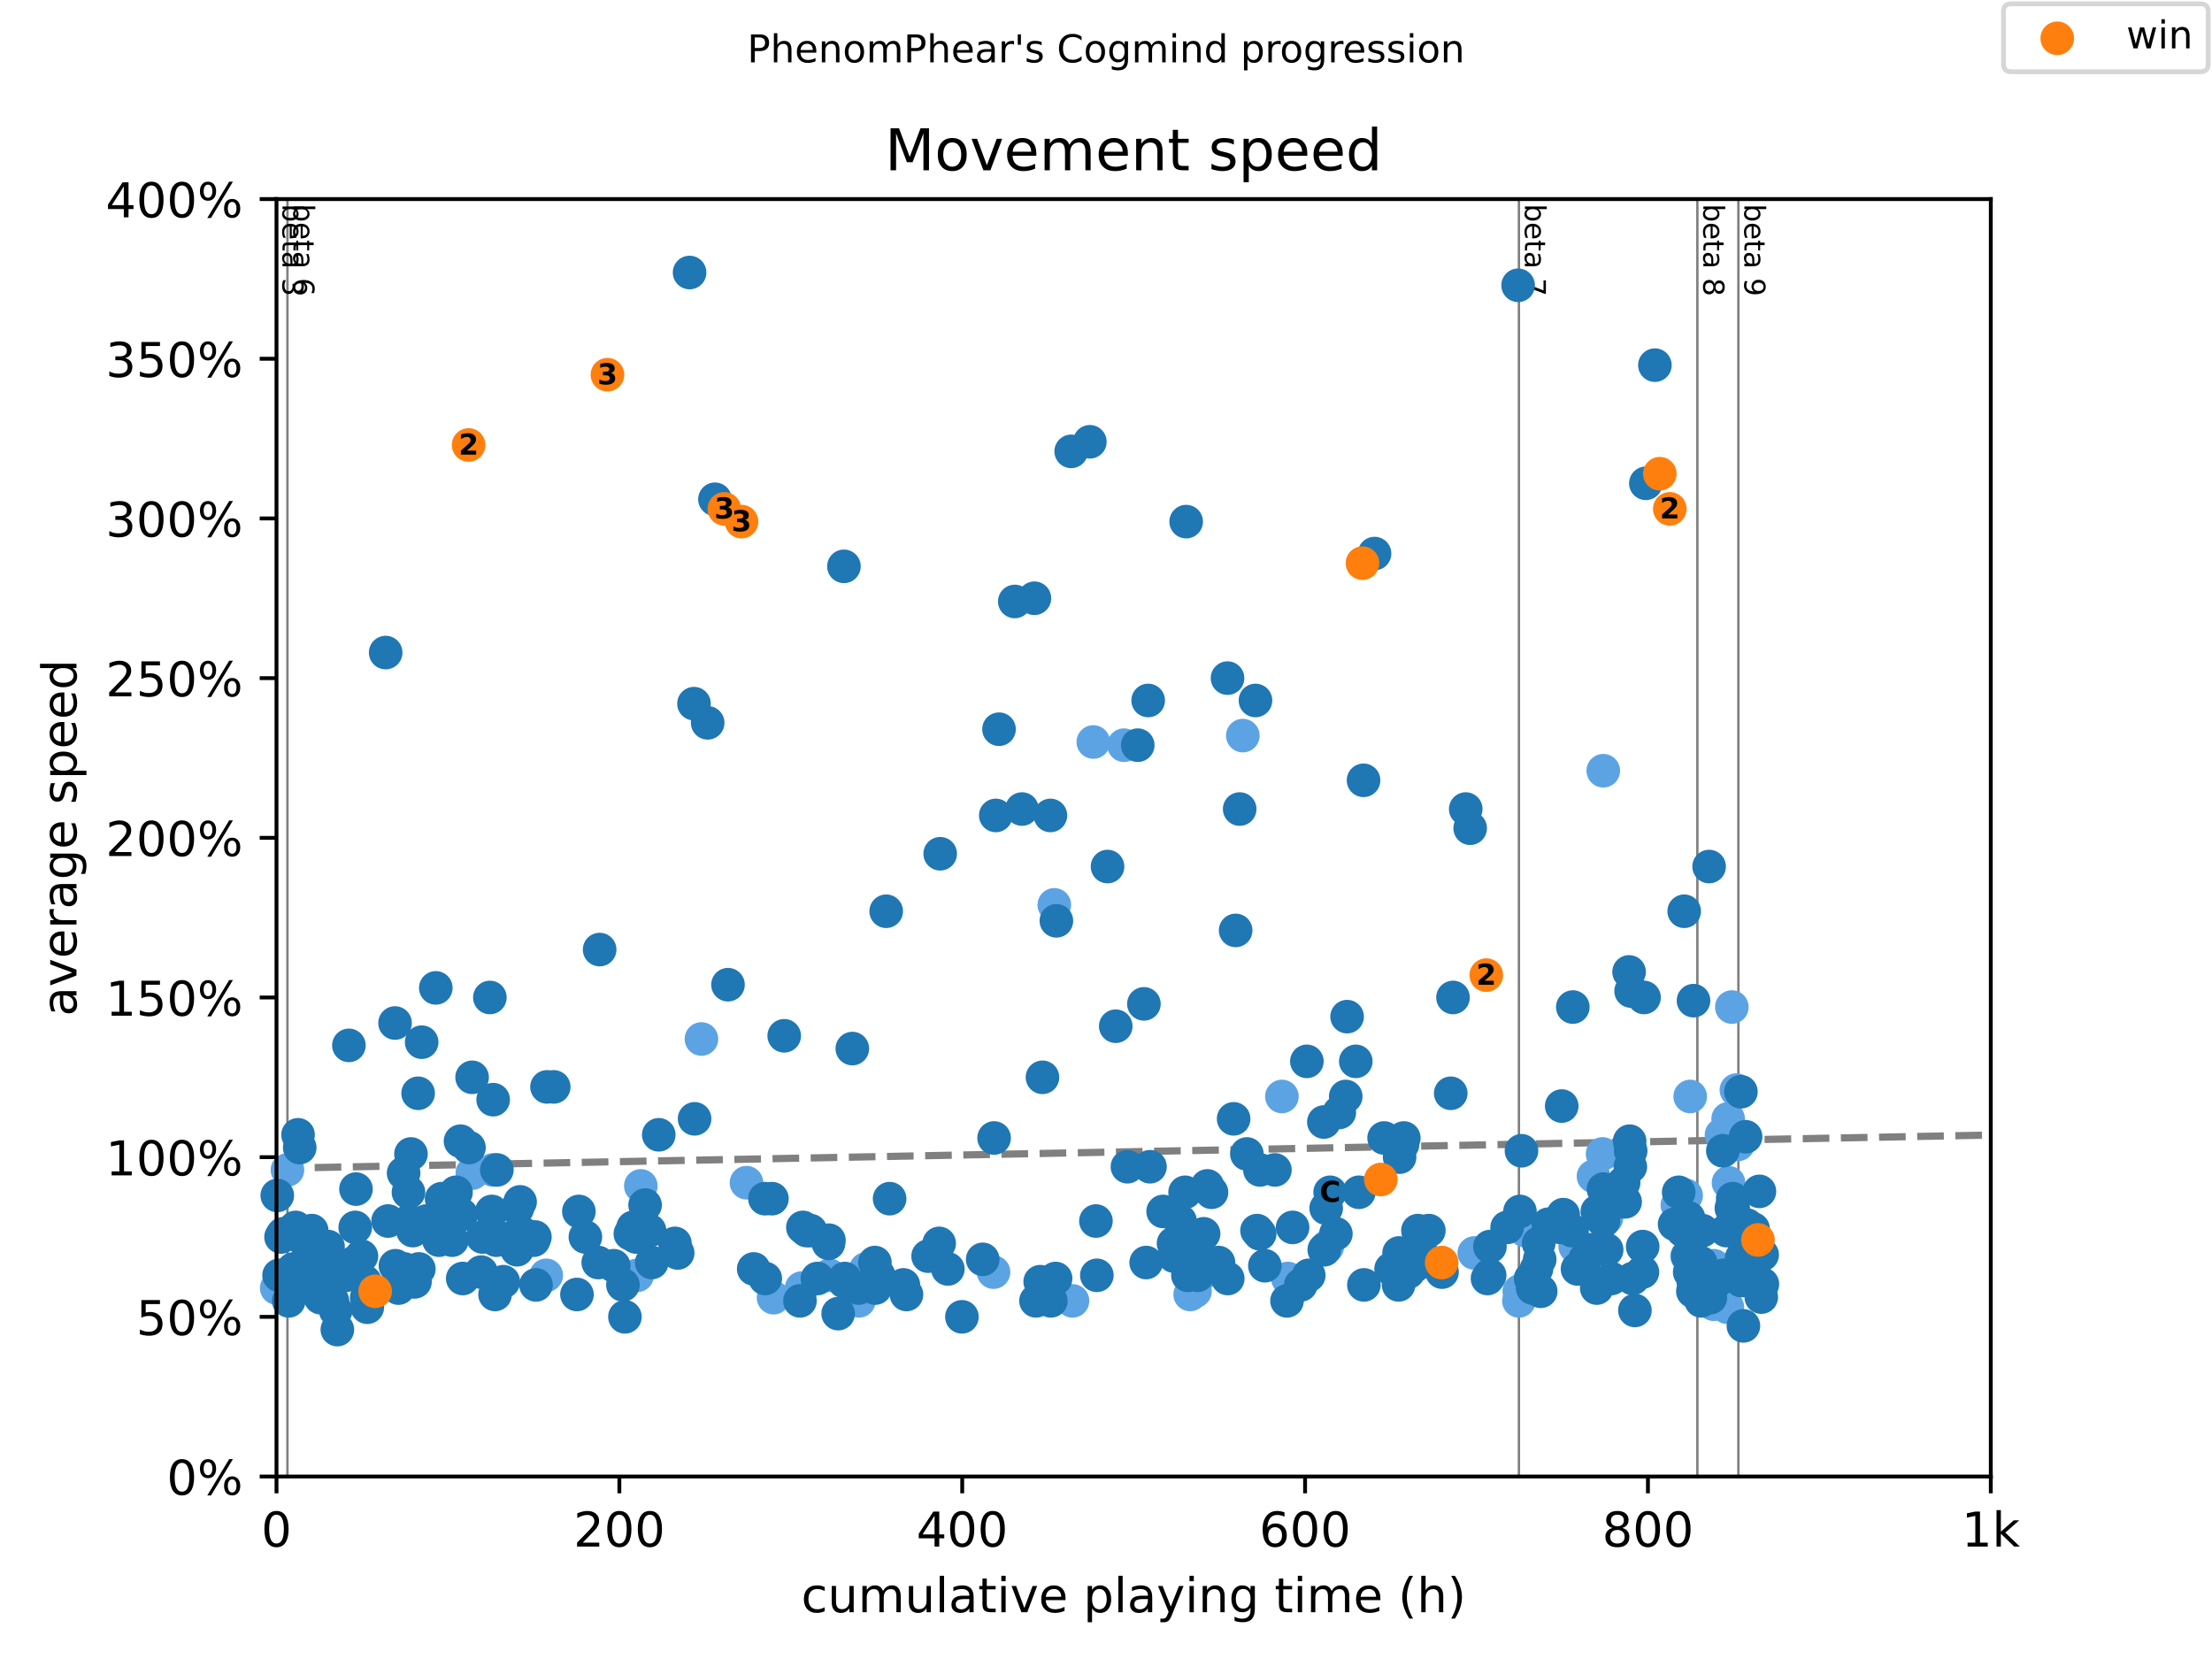 <?xml version="1.0" encoding="utf-8" standalone="no"?>
<!DOCTYPE svg PUBLIC "-//W3C//DTD SVG 1.1//EN"
  "http://www.w3.org/Graphics/SVG/1.1/DTD/svg11.dtd">
<!-- Created with matplotlib (https://matplotlib.org/) -->
<svg height="345.6pt" version="1.1" viewBox="0 0 460.8 345.6" width="460.8pt" xmlns="http://www.w3.org/2000/svg" xmlns:xlink="http://www.w3.org/1999/xlink">
 <defs>
  <style type="text/css">
*{stroke-linecap:butt;stroke-linejoin:round;}
  </style>
 </defs>
 <g id="figure_1">
  <g id="patch_1">
   <path d="M 0 345.6 
L 460.8 345.6 
L 460.8 0 
L 0 0 
z
" style="fill:#ffffff;"/>
  </g>
  <g id="axes_1">
   <g id="patch_2">
    <path d="M 57.6 307.584 
L 414.72 307.584 
L 414.72 41.472 
L 57.6 41.472 
z
" style="fill:#ffffff;"/>
   </g>
   <g id="line2d_1">
    <path clip-path="url(#p179b270f7b)" d="M 57.6 243.381 
L 414.72 236.451 
" style="fill:none;stroke:#808080;stroke-dasharray:5.55,2.4;stroke-dashoffset:0;stroke-width:1.5;"/>
   </g>
   <g id="line2d_2">
    <path clip-path="url(#p179b270f7b)" d="M 59.88 307.584 
L 59.88 41.472 
" style="fill:none;stroke:#808080;stroke-linecap:square;stroke-width:0.5;"/>
   </g>
   <g id="line2d_3">
    <path clip-path="url(#p179b270f7b)" d="M 316.417 307.584 
L 316.417 41.472 
" style="fill:none;stroke:#808080;stroke-linecap:square;stroke-width:0.5;"/>
   </g>
   <g id="line2d_4">
    <path clip-path="url(#p179b270f7b)" d="M 353.593 307.584 
L 353.593 41.472 
" style="fill:none;stroke:#808080;stroke-linecap:square;stroke-width:0.5;"/>
   </g>
   <g id="line2d_5">
    <path clip-path="url(#p179b270f7b)" d="M 362.14 307.584 
L 362.14 41.472 
" style="fill:none;stroke:#808080;stroke-linecap:square;stroke-width:0.5;"/>
   </g>
   <g id="text_1">
    <!-- beta 3 -->
    <defs>
     <path d="M 48.688 27.297 
Q 48.688 37.203 44.609 42.844 
Q 40.531 48.484 33.406 48.484 
Q 26.266 48.484 22.188 42.844 
Q 18.109 37.203 18.109 27.297 
Q 18.109 17.391 22.188 11.75 
Q 26.266 6.109 33.406 6.109 
Q 40.531 6.109 44.609 11.75 
Q 48.688 17.391 48.688 27.297 
z
M 18.109 46.391 
Q 20.953 51.266 25.266 53.625 
Q 29.594 56 35.594 56 
Q 45.562 56 51.781 48.094 
Q 58.016 40.188 58.016 27.297 
Q 58.016 14.406 51.781 6.484 
Q 45.562 -1.422 35.594 -1.422 
Q 29.594 -1.422 25.266 0.953 
Q 20.953 3.328 18.109 8.203 
L 18.109 0 
L 9.078 0 
L 9.078 75.984 
L 18.109 75.984 
z
" id="DejaVuSans-98"/>
     <path d="M 56.203 29.594 
L 56.203 25.203 
L 14.891 25.203 
Q 15.484 15.922 20.484 11.062 
Q 25.484 6.203 34.422 6.203 
Q 39.594 6.203 44.453 7.469 
Q 49.312 8.734 54.109 11.281 
L 54.109 2.781 
Q 49.266 0.734 44.188 -0.344 
Q 39.109 -1.422 33.891 -1.422 
Q 20.797 -1.422 13.156 6.188 
Q 5.516 13.812 5.516 26.812 
Q 5.516 40.234 12.766 48.109 
Q 20.016 56 32.328 56 
Q 43.359 56 49.781 48.891 
Q 56.203 41.797 56.203 29.594 
z
M 47.219 32.234 
Q 47.125 39.594 43.094 43.984 
Q 39.062 48.391 32.422 48.391 
Q 24.906 48.391 20.391 44.141 
Q 15.875 39.891 15.188 32.172 
z
" id="DejaVuSans-101"/>
     <path d="M 18.312 70.219 
L 18.312 54.688 
L 36.812 54.688 
L 36.812 47.703 
L 18.312 47.703 
L 18.312 18.016 
Q 18.312 11.328 20.141 9.422 
Q 21.969 7.516 27.594 7.516 
L 36.812 7.516 
L 36.812 0 
L 27.594 0 
Q 17.188 0 13.234 3.875 
Q 9.281 7.766 9.281 18.016 
L 9.281 47.703 
L 2.688 47.703 
L 2.688 54.688 
L 9.281 54.688 
L 9.281 70.219 
z
" id="DejaVuSans-116"/>
     <path d="M 34.281 27.484 
Q 23.391 27.484 19.188 25 
Q 14.984 22.516 14.984 16.5 
Q 14.984 11.719 18.141 8.906 
Q 21.297 6.109 26.703 6.109 
Q 34.188 6.109 38.703 11.406 
Q 43.219 16.703 43.219 25.484 
L 43.219 27.484 
z
M 52.203 31.203 
L 52.203 0 
L 43.219 0 
L 43.219 8.297 
Q 40.141 3.328 35.547 0.953 
Q 30.953 -1.422 24.312 -1.422 
Q 15.922 -1.422 10.953 3.297 
Q 6 8.016 6 15.922 
Q 6 25.141 12.172 29.828 
Q 18.359 34.516 30.609 34.516 
L 43.219 34.516 
L 43.219 35.406 
Q 43.219 41.609 39.141 45 
Q 35.062 48.391 27.688 48.391 
Q 23 48.391 18.547 47.266 
Q 14.109 46.141 10.016 43.891 
L 10.016 52.203 
Q 14.938 54.109 19.578 55.047 
Q 24.219 56 28.609 56 
Q 40.484 56 46.344 49.844 
Q 52.203 43.703 52.203 31.203 
z
" id="DejaVuSans-97"/>
     <path id="DejaVuSans-32"/>
     <path d="M 40.578 39.312 
Q 47.656 37.797 51.625 33 
Q 55.609 28.219 55.609 21.188 
Q 55.609 10.406 48.188 4.484 
Q 40.766 -1.422 27.094 -1.422 
Q 22.516 -1.422 17.656 -0.516 
Q 12.797 0.391 7.625 2.203 
L 7.625 11.719 
Q 11.719 9.328 16.594 8.109 
Q 21.484 6.891 26.812 6.891 
Q 36.078 6.891 40.938 10.547 
Q 45.797 14.203 45.797 21.188 
Q 45.797 27.641 41.281 31.266 
Q 36.766 34.906 28.719 34.906 
L 20.219 34.906 
L 20.219 43.016 
L 29.109 43.016 
Q 36.375 43.016 40.234 45.922 
Q 44.094 48.828 44.094 54.297 
Q 44.094 59.906 40.109 62.906 
Q 36.141 65.922 28.719 65.922 
Q 24.656 65.922 20.016 65.031 
Q 15.375 64.156 9.812 62.312 
L 9.812 71.094 
Q 15.438 72.656 20.344 73.438 
Q 25.25 74.219 29.594 74.219 
Q 40.828 74.219 47.359 69.109 
Q 53.906 64.016 53.906 55.328 
Q 53.906 49.266 50.438 45.094 
Q 46.969 40.922 40.578 39.312 
z
" id="DejaVuSans-51"/>
    </defs>
    <g transform="translate(58.848 42.472)rotate(-270)scale(0.06 -0.06)">
     <use xlink:href="#DejaVuSans-98"/>
     <use x="63.477" xlink:href="#DejaVuSans-101"/>
     <use x="125" xlink:href="#DejaVuSans-116"/>
     <use x="164.209" xlink:href="#DejaVuSans-97"/>
     <use x="225.488" xlink:href="#DejaVuSans-32"/>
     <use x="257.275" xlink:href="#DejaVuSans-51"/>
    </g>
   </g>
   <g id="text_2">
    <!-- beta 6 -->
    <defs>
     <path d="M 33.016 40.375 
Q 26.375 40.375 22.484 35.828 
Q 18.609 31.297 18.609 23.391 
Q 18.609 15.531 22.484 10.953 
Q 26.375 6.391 33.016 6.391 
Q 39.656 6.391 43.531 10.953 
Q 47.406 15.531 47.406 23.391 
Q 47.406 31.297 43.531 35.828 
Q 39.656 40.375 33.016 40.375 
z
M 52.594 71.297 
L 52.594 62.312 
Q 48.875 64.062 45.094 64.984 
Q 41.312 65.922 37.594 65.922 
Q 27.828 65.922 22.672 59.328 
Q 17.531 52.734 16.797 39.406 
Q 19.672 43.656 24.016 45.922 
Q 28.375 48.188 33.594 48.188 
Q 44.578 48.188 50.953 41.516 
Q 57.328 34.859 57.328 23.391 
Q 57.328 12.156 50.688 5.359 
Q 44.047 -1.422 33.016 -1.422 
Q 20.359 -1.422 13.672 8.266 
Q 6.984 17.969 6.984 36.375 
Q 6.984 53.656 15.188 63.938 
Q 23.391 74.219 37.203 74.219 
Q 40.922 74.219 44.703 73.484 
Q 48.484 72.75 52.594 71.297 
z
" id="DejaVuSans-54"/>
    </defs>
    <g transform="translate(61.127 42.472)rotate(-270)scale(0.06 -0.06)">
     <use xlink:href="#DejaVuSans-98"/>
     <use x="63.477" xlink:href="#DejaVuSans-101"/>
     <use x="125" xlink:href="#DejaVuSans-116"/>
     <use x="164.209" xlink:href="#DejaVuSans-97"/>
     <use x="225.488" xlink:href="#DejaVuSans-32"/>
     <use x="257.275" xlink:href="#DejaVuSans-54"/>
    </g>
   </g>
   <g id="text_3">
    <!-- beta 7 -->
    <defs>
     <path d="M 8.203 72.906 
L 55.078 72.906 
L 55.078 68.703 
L 28.609 0 
L 18.312 0 
L 43.219 64.594 
L 8.203 64.594 
z
" id="DejaVuSans-55"/>
    </defs>
    <g transform="translate(317.665 42.472)rotate(-270)scale(0.06 -0.06)">
     <use xlink:href="#DejaVuSans-98"/>
     <use x="63.477" xlink:href="#DejaVuSans-101"/>
     <use x="125" xlink:href="#DejaVuSans-116"/>
     <use x="164.209" xlink:href="#DejaVuSans-97"/>
     <use x="225.488" xlink:href="#DejaVuSans-32"/>
     <use x="257.275" xlink:href="#DejaVuSans-55"/>
    </g>
   </g>
   <g id="text_4">
    <!-- beta 8 -->
    <defs>
     <path d="M 31.781 34.625 
Q 24.75 34.625 20.719 30.859 
Q 16.703 27.094 16.703 20.516 
Q 16.703 13.922 20.719 10.156 
Q 24.75 6.391 31.781 6.391 
Q 38.812 6.391 42.859 10.172 
Q 46.922 13.969 46.922 20.516 
Q 46.922 27.094 42.891 30.859 
Q 38.875 34.625 31.781 34.625 
z
M 21.922 38.812 
Q 15.578 40.375 12.031 44.719 
Q 8.5 49.078 8.5 55.328 
Q 8.5 64.062 14.719 69.141 
Q 20.953 74.219 31.781 74.219 
Q 42.672 74.219 48.875 69.141 
Q 55.078 64.062 55.078 55.328 
Q 55.078 49.078 51.531 44.719 
Q 48 40.375 41.703 38.812 
Q 48.828 37.156 52.797 32.312 
Q 56.781 27.484 56.781 20.516 
Q 56.781 9.906 50.312 4.234 
Q 43.844 -1.422 31.781 -1.422 
Q 19.734 -1.422 13.25 4.234 
Q 6.781 9.906 6.781 20.516 
Q 6.781 27.484 10.781 32.312 
Q 14.797 37.156 21.922 38.812 
z
M 18.312 54.391 
Q 18.312 48.734 21.844 45.562 
Q 25.391 42.391 31.781 42.391 
Q 38.141 42.391 41.719 45.562 
Q 45.312 48.734 45.312 54.391 
Q 45.312 60.062 41.719 63.234 
Q 38.141 66.406 31.781 66.406 
Q 25.391 66.406 21.844 63.234 
Q 18.312 60.062 18.312 54.391 
z
" id="DejaVuSans-56"/>
    </defs>
    <g transform="translate(354.841 42.472)rotate(-270)scale(0.06 -0.06)">
     <use xlink:href="#DejaVuSans-98"/>
     <use x="63.477" xlink:href="#DejaVuSans-101"/>
     <use x="125" xlink:href="#DejaVuSans-116"/>
     <use x="164.209" xlink:href="#DejaVuSans-97"/>
     <use x="225.488" xlink:href="#DejaVuSans-32"/>
     <use x="257.275" xlink:href="#DejaVuSans-56"/>
    </g>
   </g>
   <g id="text_5">
    <!-- beta 9 -->
    <defs>
     <path d="M 10.984 1.516 
L 10.984 10.5 
Q 14.703 8.734 18.5 7.812 
Q 22.312 6.891 25.984 6.891 
Q 35.75 6.891 40.891 13.453 
Q 46.047 20.016 46.781 33.406 
Q 43.953 29.203 39.594 26.953 
Q 35.25 24.703 29.984 24.703 
Q 19.047 24.703 12.672 31.312 
Q 6.297 37.938 6.297 49.422 
Q 6.297 60.641 12.938 67.422 
Q 19.578 74.219 30.609 74.219 
Q 43.266 74.219 49.922 64.516 
Q 56.594 54.828 56.594 36.375 
Q 56.594 19.141 48.406 8.859 
Q 40.234 -1.422 26.422 -1.422 
Q 22.703 -1.422 18.891 -0.688 
Q 15.094 0.047 10.984 1.516 
z
M 30.609 32.422 
Q 37.25 32.422 41.125 36.953 
Q 45.016 41.5 45.016 49.422 
Q 45.016 57.281 41.125 61.844 
Q 37.25 66.406 30.609 66.406 
Q 23.969 66.406 20.094 61.844 
Q 16.219 57.281 16.219 49.422 
Q 16.219 41.5 20.094 36.953 
Q 23.969 32.422 30.609 32.422 
z
" id="DejaVuSans-57"/>
    </defs>
    <g transform="translate(363.388 42.472)rotate(-270)scale(0.06 -0.06)">
     <use xlink:href="#DejaVuSans-98"/>
     <use x="63.477" xlink:href="#DejaVuSans-101"/>
     <use x="125" xlink:href="#DejaVuSans-116"/>
     <use x="164.209" xlink:href="#DejaVuSans-97"/>
     <use x="225.488" xlink:href="#DejaVuSans-32"/>
     <use x="257.275" xlink:href="#DejaVuSans-57"/>
    </g>
   </g>
   <g id="PathCollection_1">
    <defs>
     <path d="M 0 3 
C 0.796 3 1.559 2.684 2.121 2.121 
C 2.684 1.559 3 0.796 3 0 
C 3 -0.796 2.684 -1.559 2.121 -2.121 
C 1.559 -2.684 0.796 -3 0 -3 
C -0.796 -3 -1.559 -2.684 -2.121 -2.121 
C -2.684 -1.559 -3 -0.796 -3 0 
C -3 0.796 -2.684 1.559 -2.121 2.121 
C -1.559 2.684 -0.796 3 0 3 
z
" id="m03bca2a6d6" style="stroke:#5ca3e4;"/>
    </defs>
    <g>
     <use style="fill:#5ca3e4;stroke:#5ca3e4;" x="57.648" xlink:href="#m03bca2a6d6" y="268.332"/>
     <use style="fill:#5ca3e4;stroke:#5ca3e4;" x="59.88" xlink:href="#m03bca2a6d6" y="243.717"/>
     <use style="fill:#5ca3e4;stroke:#5ca3e4;" x="63.379" xlink:href="#m03bca2a6d6" y="265.006"/>
     <use style="fill:#5ca3e4;stroke:#5ca3e4;" x="65.201" xlink:href="#m03bca2a6d6" y="266.337"/>
     <use style="fill:#5ca3e4;stroke:#5ca3e4;" x="68.885" xlink:href="#m03bca2a6d6" y="265.671"/>
     <use style="fill:#5ca3e4;stroke:#5ca3e4;" x="98.395" xlink:href="#m03bca2a6d6" y="244.382"/>
     <use style="fill:#5ca3e4;stroke:#5ca3e4;" x="102.68" xlink:href="#m03bca2a6d6" y="243.717"/>
     <use style="fill:#5ca3e4;stroke:#5ca3e4;" x="113.793" xlink:href="#m03bca2a6d6" y="265.671"/>
     <use style="fill:#5ca3e4;stroke:#5ca3e4;" x="132.738" xlink:href="#m03bca2a6d6" y="265.671"/>
     <use style="fill:#5ca3e4;stroke:#5ca3e4;" x="133.494" xlink:href="#m03bca2a6d6" y="247.044"/>
     <use style="fill:#5ca3e4;stroke:#5ca3e4;" x="146.124" xlink:href="#m03bca2a6d6" y="216.441"/>
     <use style="fill:#5ca3e4;stroke:#5ca3e4;" x="155.504" xlink:href="#m03bca2a6d6" y="246.378"/>
     <use style="fill:#5ca3e4;stroke:#5ca3e4;" x="161.147" xlink:href="#m03bca2a6d6" y="270.328"/>
     <use style="fill:#5ca3e4;stroke:#5ca3e4;" x="166.992" xlink:href="#m03bca2a6d6" y="268.332"/>
     <use style="fill:#5ca3e4;stroke:#5ca3e4;" x="172.795" xlink:href="#m03bca2a6d6" y="265.671"/>
     <use style="fill:#5ca3e4;stroke:#5ca3e4;" x="178.92" xlink:href="#m03bca2a6d6" y="270.994"/>
     <use style="fill:#5ca3e4;stroke:#5ca3e4;" x="180.39" xlink:href="#m03bca2a6d6" y="264.341"/>
     <use style="fill:#5ca3e4;stroke:#5ca3e4;" x="206.971" xlink:href="#m03bca2a6d6" y="265.006"/>
     <use style="fill:#5ca3e4;stroke:#5ca3e4;" x="219.631" xlink:href="#m03bca2a6d6" y="188.499"/>
     <use style="fill:#5ca3e4;stroke:#5ca3e4;" x="223.423" xlink:href="#m03bca2a6d6" y="270.994"/>
     <use style="fill:#5ca3e4;stroke:#5ca3e4;" x="227.756" xlink:href="#m03bca2a6d6" y="154.57"/>
     <use style="fill:#5ca3e4;stroke:#5ca3e4;" x="234.142" xlink:href="#m03bca2a6d6" y="155.235"/>
     <use style="fill:#5ca3e4;stroke:#5ca3e4;" x="247.933" xlink:href="#m03bca2a6d6" y="269.663"/>
     <use style="fill:#5ca3e4;stroke:#5ca3e4;" x="248.939" xlink:href="#m03bca2a6d6" y="268.998"/>
     <use style="fill:#5ca3e4;stroke:#5ca3e4;" x="249.998" xlink:href="#m03bca2a6d6" y="265.671"/>
     <use style="fill:#5ca3e4;stroke:#5ca3e4;" x="258.903" xlink:href="#m03bca2a6d6" y="153.239"/>
     <use style="fill:#5ca3e4;stroke:#5ca3e4;" x="267.045" xlink:href="#m03bca2a6d6" y="228.416"/>
     <use style="fill:#5ca3e4;stroke:#5ca3e4;" x="268.295" xlink:href="#m03bca2a6d6" y="266.337"/>
     <use style="fill:#5ca3e4;stroke:#5ca3e4;" x="276.497" xlink:href="#m03bca2a6d6" y="259.684"/>
     <use style="fill:#5ca3e4;stroke:#5ca3e4;" x="307.114" xlink:href="#m03bca2a6d6" y="261.014"/>
     <use style="fill:#5ca3e4;stroke:#5ca3e4;" x="316.417" xlink:href="#m03bca2a6d6" y="270.994"/>
     <use style="fill:#5ca3e4;stroke:#5ca3e4;" x="316.494" xlink:href="#m03bca2a6d6" y="268.998"/>
     <use style="fill:#5ca3e4;stroke:#5ca3e4;" x="317.738" xlink:href="#m03bca2a6d6" y="256.357"/>
     <use style="fill:#5ca3e4;stroke:#5ca3e4;" x="318.161" xlink:href="#m03bca2a6d6" y="267.667"/>
     <use style="fill:#5ca3e4;stroke:#5ca3e4;" x="323.083" xlink:href="#m03bca2a6d6" y="255.692"/>
     <use style="fill:#5ca3e4;stroke:#5ca3e4;" x="328.154" xlink:href="#m03bca2a6d6" y="259.684"/>
     <use style="fill:#5ca3e4;stroke:#5ca3e4;" x="331.951" xlink:href="#m03bca2a6d6" y="245.048"/>
     <use style="fill:#5ca3e4;stroke:#5ca3e4;" x="333.844" xlink:href="#m03bca2a6d6" y="240.391"/>
     <use style="fill:#5ca3e4;stroke:#5ca3e4;" x="333.993" xlink:href="#m03bca2a6d6" y="160.557"/>
     <use style="fill:#5ca3e4;stroke:#5ca3e4;" x="334.66" xlink:href="#m03bca2a6d6" y="253.696"/>
     <use style="fill:#5ca3e4;stroke:#5ca3e4;" x="349.427" xlink:href="#m03bca2a6d6" y="251.035"/>
     <use style="fill:#5ca3e4;stroke:#5ca3e4;" x="351.254" xlink:href="#m03bca2a6d6" y="249.039"/>
     <use style="fill:#5ca3e4;stroke:#5ca3e4;" x="351.456" xlink:href="#m03bca2a6d6" y="261.68"/>
     <use style="fill:#5ca3e4;stroke:#5ca3e4;" x="352.099" xlink:href="#m03bca2a6d6" y="228.416"/>
     <use style="fill:#5ca3e4;stroke:#5ca3e4;" x="356.914" xlink:href="#m03bca2a6d6" y="271.659"/>
     <use style="fill:#5ca3e4;stroke:#5ca3e4;" x="357.033" xlink:href="#m03bca2a6d6" y="263.676"/>
     <use style="fill:#5ca3e4;stroke:#5ca3e4;" x="357.188" xlink:href="#m03bca2a6d6" y="271.659"/>
     <use style="fill:#5ca3e4;stroke:#5ca3e4;" x="358.366" xlink:href="#m03bca2a6d6" y="268.332"/>
     <use style="fill:#5ca3e4;stroke:#5ca3e4;" x="358.622" xlink:href="#m03bca2a6d6" y="236.399"/>
     <use style="fill:#5ca3e4;stroke:#5ca3e4;" x="359.849" xlink:href="#m03bca2a6d6" y="272.324"/>
     <use style="fill:#5ca3e4;stroke:#5ca3e4;" x="360.003" xlink:href="#m03bca2a6d6" y="233.073"/>
     <use style="fill:#5ca3e4;stroke:#5ca3e4;" x="360.081" xlink:href="#m03bca2a6d6" y="246.378"/>
     <use style="fill:#5ca3e4;stroke:#5ca3e4;" x="360.462" xlink:href="#m03bca2a6d6" y="265.671"/>
     <use style="fill:#5ca3e4;stroke:#5ca3e4;" x="360.777" xlink:href="#m03bca2a6d6" y="209.788"/>
     <use style="fill:#5ca3e4;stroke:#5ca3e4;" x="361.723" xlink:href="#m03bca2a6d6" y="227.085"/>
     <use style="fill:#5ca3e4;stroke:#5ca3e4;" x="362.057" xlink:href="#m03bca2a6d6" y="238.395"/>
    </g>
   </g>
   <g id="PathCollection_2">
    <defs>
     <path d="M 0 3 
C 0.796 3 1.559 2.684 2.121 2.121 
C 2.684 1.559 3 0.796 3 0 
C 3 -0.796 2.684 -1.559 2.121 -2.121 
C 1.559 -2.684 0.796 -3 0 -3 
C -0.796 -3 -1.559 -2.684 -2.121 -2.121 
C -2.684 -1.559 -3 -0.796 -3 0 
C -3 0.796 -2.684 1.559 -2.121 2.121 
C -1.559 2.684 -0.796 3 0 3 
z
" id="m6b2acce3ec" style="stroke:#1f77b4;"/>
    </defs>
    <g>
     <use style="fill:#1f77b4;stroke:#1f77b4;" x="57.761" xlink:href="#m6b2acce3ec" y="249.039"/>
     <use style="fill:#1f77b4;stroke:#1f77b4;" x="58.136" xlink:href="#m6b2acce3ec" y="265.671"/>
     <use style="fill:#1f77b4;stroke:#1f77b4;" x="58.546" xlink:href="#m6b2acce3ec" y="257.688"/>
     <use style="fill:#1f77b4;stroke:#1f77b4;" x="58.963" xlink:href="#m6b2acce3ec" y="257.023"/>
     <use style="fill:#1f77b4;stroke:#1f77b4;" x="60.147" xlink:href="#m6b2acce3ec" y="270.994"/>
     <use style="fill:#1f77b4;stroke:#1f77b4;" x="60.886" xlink:href="#m6b2acce3ec" y="256.357"/>
     <use style="fill:#1f77b4;stroke:#1f77b4;" x="61.118" xlink:href="#m6b2acce3ec" y="264.341"/>
     <use style="fill:#1f77b4;stroke:#1f77b4;" x="61.588" xlink:href="#m6b2acce3ec" y="255.692"/>
     <use style="fill:#1f77b4;stroke:#1f77b4;" x="62.088" xlink:href="#m6b2acce3ec" y="236.399"/>
     <use style="fill:#1f77b4;stroke:#1f77b4;" x="62.439" xlink:href="#m6b2acce3ec" y="239.06"/>
     <use style="fill:#1f77b4;stroke:#1f77b4;" x="62.51" xlink:href="#m6b2acce3ec" y="256.357"/>
     <use style="fill:#1f77b4;stroke:#1f77b4;" x="62.606" xlink:href="#m6b2acce3ec" y="257.688"/>
     <use style="fill:#1f77b4;stroke:#1f77b4;" x="63.195" xlink:href="#m6b2acce3ec" y="257.023"/>
     <use style="fill:#1f77b4;stroke:#1f77b4;" x="63.838" xlink:href="#m6b2acce3ec" y="263.676"/>
     <use style="fill:#1f77b4;stroke:#1f77b4;" x="63.897" xlink:href="#m6b2acce3ec" y="263.01"/>
     <use style="fill:#1f77b4;stroke:#1f77b4;" x="64.034" xlink:href="#m6b2acce3ec" y="266.337"/>
     <use style="fill:#1f77b4;stroke:#1f77b4;" x="64.183" xlink:href="#m6b2acce3ec" y="259.684"/>
     <use style="fill:#1f77b4;stroke:#1f77b4;" x="64.939" xlink:href="#m6b2acce3ec" y="256.357"/>
     <use style="fill:#1f77b4;stroke:#1f77b4;" x="65.016" xlink:href="#m6b2acce3ec" y="259.684"/>
     <use style="fill:#1f77b4;stroke:#1f77b4;" x="65.1" xlink:href="#m6b2acce3ec" y="259.019"/>
     <use style="fill:#1f77b4;stroke:#1f77b4;" x="65.974" xlink:href="#m6b2acce3ec" y="266.337"/>
     <use style="fill:#1f77b4;stroke:#1f77b4;" x="66.707" xlink:href="#m6b2acce3ec" y="269.663"/>
     <use style="fill:#1f77b4;stroke:#1f77b4;" x="66.766" xlink:href="#m6b2acce3ec" y="270.328"/>
     <use style="fill:#1f77b4;stroke:#1f77b4;" x="68.337" xlink:href="#m6b2acce3ec" y="259.684"/>
     <use style="fill:#1f77b4;stroke:#1f77b4;" x="68.653" xlink:href="#m6b2acce3ec" y="263.01"/>
     <use style="fill:#1f77b4;stroke:#1f77b4;" x="69.248" xlink:href="#m6b2acce3ec" y="270.994"/>
     <use style="fill:#1f77b4;stroke:#1f77b4;" x="69.933" xlink:href="#m6b2acce3ec" y="272.989"/>
     <use style="fill:#1f77b4;stroke:#1f77b4;" x="70.278" xlink:href="#m6b2acce3ec" y="276.981"/>
     <use style="fill:#1f77b4;stroke:#1f77b4;" x="72.081" xlink:href="#m6b2acce3ec" y="265.671"/>
     <use style="fill:#1f77b4;stroke:#1f77b4;" x="72.682" xlink:href="#m6b2acce3ec" y="217.771"/>
     <use style="fill:#1f77b4;stroke:#1f77b4;" x="73.76" xlink:href="#m6b2acce3ec" y="263.01"/>
     <use style="fill:#1f77b4;stroke:#1f77b4;" x="73.998" xlink:href="#m6b2acce3ec" y="255.692"/>
     <use style="fill:#1f77b4;stroke:#1f77b4;" x="74.158" xlink:href="#m6b2acce3ec" y="247.709"/>
     <use style="fill:#1f77b4;stroke:#1f77b4;" x="75.295" xlink:href="#m6b2acce3ec" y="261.68"/>
     <use style="fill:#1f77b4;stroke:#1f77b4;" x="76.027" xlink:href="#m6b2acce3ec" y="267.002"/>
     <use style="fill:#1f77b4;stroke:#1f77b4;" x="76.39" xlink:href="#m6b2acce3ec" y="270.328"/>
     <use style="fill:#1f77b4;stroke:#1f77b4;" x="76.515" xlink:href="#m6b2acce3ec" y="272.324"/>
     <use style="fill:#1f77b4;stroke:#1f77b4;" x="80.343" xlink:href="#m6b2acce3ec" y="135.942"/>
     <use style="fill:#1f77b4;stroke:#1f77b4;" x="80.843" xlink:href="#m6b2acce3ec" y="254.362"/>
     <use style="fill:#1f77b4;stroke:#1f77b4;" x="82.295" xlink:href="#m6b2acce3ec" y="213.114"/>
     <use style="fill:#1f77b4;stroke:#1f77b4;" x="82.372" xlink:href="#m6b2acce3ec" y="263.676"/>
     <use style="fill:#1f77b4;stroke:#1f77b4;" x="83.003" xlink:href="#m6b2acce3ec" y="268.332"/>
     <use style="fill:#1f77b4;stroke:#1f77b4;" x="84.08" xlink:href="#m6b2acce3ec" y="244.382"/>
     <use style="fill:#1f77b4;stroke:#1f77b4;" x="84.217" xlink:href="#m6b2acce3ec" y="264.341"/>
     <use style="fill:#1f77b4;stroke:#1f77b4;" x="84.319" xlink:href="#m6b2acce3ec" y="266.337"/>
     <use style="fill:#1f77b4;stroke:#1f77b4;" x="85.092" xlink:href="#m6b2acce3ec" y="248.374"/>
     <use style="fill:#1f77b4;stroke:#1f77b4;" x="85.229" xlink:href="#m6b2acce3ec" y="254.362"/>
     <use style="fill:#1f77b4;stroke:#1f77b4;" x="85.61" xlink:href="#m6b2acce3ec" y="240.391"/>
     <use style="fill:#1f77b4;stroke:#1f77b4;" x="85.991" xlink:href="#m6b2acce3ec" y="256.357"/>
     <use style="fill:#1f77b4;stroke:#1f77b4;" x="86.223" xlink:href="#m6b2acce3ec" y="265.006"/>
     <use style="fill:#1f77b4;stroke:#1f77b4;" x="86.271" xlink:href="#m6b2acce3ec" y="267.002"/>
     <use style="fill:#1f77b4;stroke:#1f77b4;" x="86.449" xlink:href="#m6b2acce3ec" y="267.002"/>
     <use style="fill:#1f77b4;stroke:#1f77b4;" x="87.104" xlink:href="#m6b2acce3ec" y="227.75"/>
     <use style="fill:#1f77b4;stroke:#1f77b4;" x="87.253" xlink:href="#m6b2acce3ec" y="264.341"/>
     <use style="fill:#1f77b4;stroke:#1f77b4;" x="87.842" xlink:href="#m6b2acce3ec" y="217.106"/>
     <use style="fill:#1f77b4;stroke:#1f77b4;" x="88.842" xlink:href="#m6b2acce3ec" y="254.362"/>
     <use style="fill:#1f77b4;stroke:#1f77b4;" x="90.788" xlink:href="#m6b2acce3ec" y="205.796"/>
     <use style="fill:#1f77b4;stroke:#1f77b4;" x="91.437" xlink:href="#m6b2acce3ec" y="258.353"/>
     <use style="fill:#1f77b4;stroke:#1f77b4;" x="91.991" xlink:href="#m6b2acce3ec" y="249.705"/>
     <use style="fill:#1f77b4;stroke:#1f77b4;" x="92.663" xlink:href="#m6b2acce3ec" y="255.692"/>
     <use style="fill:#1f77b4;stroke:#1f77b4;" x="94.157" xlink:href="#m6b2acce3ec" y="258.353"/>
     <use style="fill:#1f77b4;stroke:#1f77b4;" x="94.996" xlink:href="#m6b2acce3ec" y="248.374"/>
     <use style="fill:#1f77b4;stroke:#1f77b4;" x="95.931" xlink:href="#m6b2acce3ec" y="237.73"/>
     <use style="fill:#1f77b4;stroke:#1f77b4;" x="96.098" xlink:href="#m6b2acce3ec" y="253.031"/>
     <use style="fill:#1f77b4;stroke:#1f77b4;" x="96.395" xlink:href="#m6b2acce3ec" y="266.337"/>
     <use style="fill:#1f77b4;stroke:#1f77b4;" x="97.693" xlink:href="#m6b2acce3ec" y="239.06"/>
     <use style="fill:#1f77b4;stroke:#1f77b4;" x="98.347" xlink:href="#m6b2acce3ec" y="224.424"/>
     <use style="fill:#1f77b4;stroke:#1f77b4;" x="100.228" xlink:href="#m6b2acce3ec" y="265.006"/>
     <use style="fill:#1f77b4;stroke:#1f77b4;" x="100.538" xlink:href="#m6b2acce3ec" y="257.688"/>
     <use style="fill:#1f77b4;stroke:#1f77b4;" x="102.05" xlink:href="#m6b2acce3ec" y="207.792"/>
     <use style="fill:#1f77b4;stroke:#1f77b4;" x="102.46" xlink:href="#m6b2acce3ec" y="252.366"/>
     <use style="fill:#1f77b4;stroke:#1f77b4;" x="102.734" xlink:href="#m6b2acce3ec" y="229.081"/>
     <use style="fill:#1f77b4;stroke:#1f77b4;" x="103.127" xlink:href="#m6b2acce3ec" y="269.663"/>
     <use style="fill:#1f77b4;stroke:#1f77b4;" x="103.389" xlink:href="#m6b2acce3ec" y="258.353"/>
     <use style="fill:#1f77b4;stroke:#1f77b4;" x="103.502" xlink:href="#m6b2acce3ec" y="243.717"/>
     <use style="fill:#1f77b4;stroke:#1f77b4;" x="104.847" xlink:href="#m6b2acce3ec" y="267.002"/>
     <use style="fill:#1f77b4;stroke:#1f77b4;" x="106.805" xlink:href="#m6b2acce3ec" y="257.688"/>
     <use style="fill:#1f77b4;stroke:#1f77b4;" x="107.704" xlink:href="#m6b2acce3ec" y="260.349"/>
     <use style="fill:#1f77b4;stroke:#1f77b4;" x="107.781" xlink:href="#m6b2acce3ec" y="251.7"/>
     <use style="fill:#1f77b4;stroke:#1f77b4;" x="108.347" xlink:href="#m6b2acce3ec" y="250.37"/>
     <use style="fill:#1f77b4;stroke:#1f77b4;" x="109.019" xlink:href="#m6b2acce3ec" y="257.023"/>
     <use style="fill:#1f77b4;stroke:#1f77b4;" x="111.162" xlink:href="#m6b2acce3ec" y="258.353"/>
     <use style="fill:#1f77b4;stroke:#1f77b4;" x="111.43" xlink:href="#m6b2acce3ec" y="257.688"/>
     <use style="fill:#1f77b4;stroke:#1f77b4;" x="111.656" xlink:href="#m6b2acce3ec" y="267.667"/>
     <use style="fill:#1f77b4;stroke:#1f77b4;" x="113.954" xlink:href="#m6b2acce3ec" y="226.42"/>
     <use style="fill:#1f77b4;stroke:#1f77b4;" x="115.352" xlink:href="#m6b2acce3ec" y="226.42"/>
     <use style="fill:#1f77b4;stroke:#1f77b4;" x="120.191" xlink:href="#m6b2acce3ec" y="269.663"/>
     <use style="fill:#1f77b4;stroke:#1f77b4;" x="120.59" xlink:href="#m6b2acce3ec" y="252.366"/>
     <use style="fill:#1f77b4;stroke:#1f77b4;" x="121.947" xlink:href="#m6b2acce3ec" y="257.688"/>
     <use style="fill:#1f77b4;stroke:#1f77b4;" x="124.625" xlink:href="#m6b2acce3ec" y="263.01"/>
     <use style="fill:#1f77b4;stroke:#1f77b4;" x="124.917" xlink:href="#m6b2acce3ec" y="197.813"/>
     <use style="fill:#1f77b4;stroke:#1f77b4;" x="127.851" xlink:href="#m6b2acce3ec" y="263.676"/>
     <use style="fill:#1f77b4;stroke:#1f77b4;" x="129.768" xlink:href="#m6b2acce3ec" y="267.667"/>
     <use style="fill:#1f77b4;stroke:#1f77b4;" x="130.185" xlink:href="#m6b2acce3ec" y="274.32"/>
     <use style="fill:#1f77b4;stroke:#1f77b4;" x="131.316" xlink:href="#m6b2acce3ec" y="257.023"/>
     <use style="fill:#1f77b4;stroke:#1f77b4;" x="131.875" xlink:href="#m6b2acce3ec" y="255.692"/>
     <use style="fill:#1f77b4;stroke:#1f77b4;" x="132.506" xlink:href="#m6b2acce3ec" y="257.688"/>
     <use style="fill:#1f77b4;stroke:#1f77b4;" x="134.387" xlink:href="#m6b2acce3ec" y="251.035"/>
     <use style="fill:#1f77b4;stroke:#1f77b4;" x="135.315" xlink:href="#m6b2acce3ec" y="256.357"/>
     <use style="fill:#1f77b4;stroke:#1f77b4;" x="135.774" xlink:href="#m6b2acce3ec" y="263.01"/>
     <use style="fill:#1f77b4;stroke:#1f77b4;" x="137.232" xlink:href="#m6b2acce3ec" y="236.399"/>
     <use style="fill:#1f77b4;stroke:#1f77b4;" x="140.601" xlink:href="#m6b2acce3ec" y="259.019"/>
     <use style="fill:#1f77b4;stroke:#1f77b4;" x="141.178" xlink:href="#m6b2acce3ec" y="261.014"/>
     <use style="fill:#1f77b4;stroke:#1f77b4;" x="143.654" xlink:href="#m6b2acce3ec" y="56.773"/>
     <use style="fill:#1f77b4;stroke:#1f77b4;" x="144.571" xlink:href="#m6b2acce3ec" y="146.586"/>
     <use style="fill:#1f77b4;stroke:#1f77b4;" x="144.696" xlink:href="#m6b2acce3ec" y="233.073"/>
     <use style="fill:#1f77b4;stroke:#1f77b4;" x="147.422" xlink:href="#m6b2acce3ec" y="150.578"/>
     <use style="fill:#1f77b4;stroke:#1f77b4;" x="148.939" xlink:href="#m6b2acce3ec" y="104.008"/>
     <use style="fill:#1f77b4;stroke:#1f77b4;" x="151.654" xlink:href="#m6b2acce3ec" y="205.131"/>
     <use style="fill:#1f77b4;stroke:#1f77b4;" x="157.01" xlink:href="#m6b2acce3ec" y="264.341"/>
     <use style="fill:#1f77b4;stroke:#1f77b4;" x="159.355" xlink:href="#m6b2acce3ec" y="249.705"/>
     <use style="fill:#1f77b4;stroke:#1f77b4;" x="159.421" xlink:href="#m6b2acce3ec" y="266.337"/>
     <use style="fill:#1f77b4;stroke:#1f77b4;" x="160.808" xlink:href="#m6b2acce3ec" y="249.705"/>
     <use style="fill:#1f77b4;stroke:#1f77b4;" x="163.367" xlink:href="#m6b2acce3ec" y="215.775"/>
     <use style="fill:#1f77b4;stroke:#1f77b4;" x="166.647" xlink:href="#m6b2acce3ec" y="270.994"/>
     <use style="fill:#1f77b4;stroke:#1f77b4;" x="167.254" xlink:href="#m6b2acce3ec" y="255.692"/>
     <use style="fill:#1f77b4;stroke:#1f77b4;" x="168.051" xlink:href="#m6b2acce3ec" y="256.357"/>
     <use style="fill:#1f77b4;stroke:#1f77b4;" x="168.843" xlink:href="#m6b2acce3ec" y="256.357"/>
     <use style="fill:#1f77b4;stroke:#1f77b4;" x="170.283" xlink:href="#m6b2acce3ec" y="266.337"/>
     <use style="fill:#1f77b4;stroke:#1f77b4;" x="172.587" xlink:href="#m6b2acce3ec" y="259.019"/>
     <use style="fill:#1f77b4;stroke:#1f77b4;" x="172.676" xlink:href="#m6b2acce3ec" y="258.353"/>
     <use style="fill:#1f77b4;stroke:#1f77b4;" x="174.604" xlink:href="#m6b2acce3ec" y="273.655"/>
     <use style="fill:#1f77b4;stroke:#1f77b4;" x="175.807" xlink:href="#m6b2acce3ec" y="117.979"/>
     <use style="fill:#1f77b4;stroke:#1f77b4;" x="175.89" xlink:href="#m6b2acce3ec" y="267.002"/>
     <use style="fill:#1f77b4;stroke:#1f77b4;" x="175.979" xlink:href="#m6b2acce3ec" y="266.337"/>
     <use style="fill:#1f77b4;stroke:#1f77b4;" x="177.557" xlink:href="#m6b2acce3ec" y="218.436"/>
     <use style="fill:#1f77b4;stroke:#1f77b4;" x="178.86" xlink:href="#m6b2acce3ec" y="268.332"/>
     <use style="fill:#1f77b4;stroke:#1f77b4;" x="182.259" xlink:href="#m6b2acce3ec" y="263.01"/>
     <use style="fill:#1f77b4;stroke:#1f77b4;" x="182.324" xlink:href="#m6b2acce3ec" y="268.332"/>
     <use style="fill:#1f77b4;stroke:#1f77b4;" x="183.032" xlink:href="#m6b2acce3ec" y="265.671"/>
     <use style="fill:#1f77b4;stroke:#1f77b4;" x="184.61" xlink:href="#m6b2acce3ec" y="189.829"/>
     <use style="fill:#1f77b4;stroke:#1f77b4;" x="185.324" xlink:href="#m6b2acce3ec" y="249.705"/>
     <use style="fill:#1f77b4;stroke:#1f77b4;" x="188.193" xlink:href="#m6b2acce3ec" y="267.667"/>
     <use style="fill:#1f77b4;stroke:#1f77b4;" x="188.836" xlink:href="#m6b2acce3ec" y="269.663"/>
     <use style="fill:#1f77b4;stroke:#1f77b4;" x="193.341" xlink:href="#m6b2acce3ec" y="261.68"/>
     <use style="fill:#1f77b4;stroke:#1f77b4;" x="195.645" xlink:href="#m6b2acce3ec" y="259.019"/>
     <use style="fill:#1f77b4;stroke:#1f77b4;" x="195.859" xlink:href="#m6b2acce3ec" y="177.854"/>
     <use style="fill:#1f77b4;stroke:#1f77b4;" x="197.454" xlink:href="#m6b2acce3ec" y="264.341"/>
     <use style="fill:#1f77b4;stroke:#1f77b4;" x="200.383" xlink:href="#m6b2acce3ec" y="274.32"/>
     <use style="fill:#1f77b4;stroke:#1f77b4;" x="204.716" xlink:href="#m6b2acce3ec" y="262.345"/>
     <use style="fill:#1f77b4;stroke:#1f77b4;" x="207.09" xlink:href="#m6b2acce3ec" y="237.064"/>
     <use style="fill:#1f77b4;stroke:#1f77b4;" x="207.442" xlink:href="#m6b2acce3ec" y="169.871"/>
     <use style="fill:#1f77b4;stroke:#1f77b4;" x="208.114" xlink:href="#m6b2acce3ec" y="151.908"/>
     <use style="fill:#1f77b4;stroke:#1f77b4;" x="211.4" xlink:href="#m6b2acce3ec" y="125.297"/>
     <use style="fill:#1f77b4;stroke:#1f77b4;" x="212.894" xlink:href="#m6b2acce3ec" y="168.54"/>
     <use style="fill:#1f77b4;stroke:#1f77b4;" x="215.489" xlink:href="#m6b2acce3ec" y="124.632"/>
     <use style="fill:#1f77b4;stroke:#1f77b4;" x="215.816" xlink:href="#m6b2acce3ec" y="270.994"/>
     <use style="fill:#1f77b4;stroke:#1f77b4;" x="216.691" xlink:href="#m6b2acce3ec" y="267.002"/>
     <use style="fill:#1f77b4;stroke:#1f77b4;" x="217.167" xlink:href="#m6b2acce3ec" y="224.424"/>
     <use style="fill:#1f77b4;stroke:#1f77b4;" x="218.822" xlink:href="#m6b2acce3ec" y="169.871"/>
     <use style="fill:#1f77b4;stroke:#1f77b4;" x="218.917" xlink:href="#m6b2acce3ec" y="270.994"/>
     <use style="fill:#1f77b4;stroke:#1f77b4;" x="219.899" xlink:href="#m6b2acce3ec" y="266.337"/>
     <use style="fill:#1f77b4;stroke:#1f77b4;" x="220.066" xlink:href="#m6b2acce3ec" y="191.825"/>
     <use style="fill:#1f77b4;stroke:#1f77b4;" x="223.149" xlink:href="#m6b2acce3ec" y="94.029"/>
     <use style="fill:#1f77b4;stroke:#1f77b4;" x="227.036" xlink:href="#m6b2acce3ec" y="92.033"/>
     <use style="fill:#1f77b4;stroke:#1f77b4;" x="228.303" xlink:href="#m6b2acce3ec" y="254.362"/>
     <use style="fill:#1f77b4;stroke:#1f77b4;" x="228.494" xlink:href="#m6b2acce3ec" y="265.671"/>
     <use style="fill:#1f77b4;stroke:#1f77b4;" x="230.72" xlink:href="#m6b2acce3ec" y="180.516"/>
     <use style="fill:#1f77b4;stroke:#1f77b4;" x="232.428" xlink:href="#m6b2acce3ec" y="213.78"/>
     <use style="fill:#1f77b4;stroke:#1f77b4;" x="234.868" xlink:href="#m6b2acce3ec" y="243.052"/>
     <use style="fill:#1f77b4;stroke:#1f77b4;" x="237.011" xlink:href="#m6b2acce3ec" y="155.235"/>
     <use style="fill:#1f77b4;stroke:#1f77b4;" x="238.297" xlink:href="#m6b2acce3ec" y="209.123"/>
     <use style="fill:#1f77b4;stroke:#1f77b4;" x="238.767" xlink:href="#m6b2acce3ec" y="263.01"/>
     <use style="fill:#1f77b4;stroke:#1f77b4;" x="239.184" xlink:href="#m6b2acce3ec" y="145.921"/>
     <use style="fill:#1f77b4;stroke:#1f77b4;" x="239.565" xlink:href="#m6b2acce3ec" y="243.052"/>
     <use style="fill:#1f77b4;stroke:#1f77b4;" x="242.297" xlink:href="#m6b2acce3ec" y="252.366"/>
     <use style="fill:#1f77b4;stroke:#1f77b4;" x="244.469" xlink:href="#m6b2acce3ec" y="259.019"/>
     <use style="fill:#1f77b4;stroke:#1f77b4;" x="244.588" xlink:href="#m6b2acce3ec" y="261.68"/>
     <use style="fill:#1f77b4;stroke:#1f77b4;" x="245.832" xlink:href="#m6b2acce3ec" y="254.362"/>
     <use style="fill:#1f77b4;stroke:#1f77b4;" x="246.874" xlink:href="#m6b2acce3ec" y="248.374"/>
     <use style="fill:#1f77b4;stroke:#1f77b4;" x="247.1" xlink:href="#m6b2acce3ec" y="108.665"/>
     <use style="fill:#1f77b4;stroke:#1f77b4;" x="247.463" xlink:href="#m6b2acce3ec" y="265.671"/>
     <use style="fill:#1f77b4;stroke:#1f77b4;" x="248.284" xlink:href="#m6b2acce3ec" y="260.349"/>
     <use style="fill:#1f77b4;stroke:#1f77b4;" x="248.647" xlink:href="#m6b2acce3ec" y="261.68"/>
     <use style="fill:#1f77b4;stroke:#1f77b4;" x="249.481" xlink:href="#m6b2acce3ec" y="265.671"/>
     <use style="fill:#1f77b4;stroke:#1f77b4;" x="250.736" xlink:href="#m6b2acce3ec" y="257.023"/>
     <use style="fill:#1f77b4;stroke:#1f77b4;" x="251.522" xlink:href="#m6b2acce3ec" y="247.044"/>
     <use style="fill:#1f77b4;stroke:#1f77b4;" x="252.379" xlink:href="#m6b2acce3ec" y="248.374"/>
     <use style="fill:#1f77b4;stroke:#1f77b4;" x="253.837" xlink:href="#m6b2acce3ec" y="263.01"/>
     <use style="fill:#1f77b4;stroke:#1f77b4;" x="255.718" xlink:href="#m6b2acce3ec" y="141.264"/>
     <use style="fill:#1f77b4;stroke:#1f77b4;" x="255.766" xlink:href="#m6b2acce3ec" y="266.337"/>
     <use style="fill:#1f77b4;stroke:#1f77b4;" x="256.986" xlink:href="#m6b2acce3ec" y="233.073"/>
     <use style="fill:#1f77b4;stroke:#1f77b4;" x="257.409" xlink:href="#m6b2acce3ec" y="193.821"/>
     <use style="fill:#1f77b4;stroke:#1f77b4;" x="258.248" xlink:href="#m6b2acce3ec" y="168.54"/>
     <use style="fill:#1f77b4;stroke:#1f77b4;" x="259.748" xlink:href="#m6b2acce3ec" y="240.391"/>
     <use style="fill:#1f77b4;stroke:#1f77b4;" x="261.539" xlink:href="#m6b2acce3ec" y="145.921"/>
     <use style="fill:#1f77b4;stroke:#1f77b4;" x="261.861" xlink:href="#m6b2acce3ec" y="256.357"/>
     <use style="fill:#1f77b4;stroke:#1f77b4;" x="262.42" xlink:href="#m6b2acce3ec" y="257.023"/>
     <use style="fill:#1f77b4;stroke:#1f77b4;" x="262.462" xlink:href="#m6b2acce3ec" y="243.717"/>
     <use style="fill:#1f77b4;stroke:#1f77b4;" x="263.498" xlink:href="#m6b2acce3ec" y="263.676"/>
     <use style="fill:#1f77b4;stroke:#1f77b4;" x="265.587" xlink:href="#m6b2acce3ec" y="243.717"/>
     <use style="fill:#1f77b4;stroke:#1f77b4;" x="268.11" xlink:href="#m6b2acce3ec" y="270.994"/>
     <use style="fill:#1f77b4;stroke:#1f77b4;" x="269.271" xlink:href="#m6b2acce3ec" y="255.692"/>
     <use style="fill:#1f77b4;stroke:#1f77b4;" x="270.985" xlink:href="#m6b2acce3ec" y="267.667"/>
     <use style="fill:#1f77b4;stroke:#1f77b4;" x="272.247" xlink:href="#m6b2acce3ec" y="221.098"/>
     <use style="fill:#1f77b4;stroke:#1f77b4;" x="272.64" xlink:href="#m6b2acce3ec" y="265.671"/>
     <use style="fill:#1f77b4;stroke:#1f77b4;" x="275.782" xlink:href="#m6b2acce3ec" y="233.738"/>
     <use style="fill:#1f77b4;stroke:#1f77b4;" x="275.866" xlink:href="#m6b2acce3ec" y="260.349"/>
     <use style="fill:#1f77b4;stroke:#1f77b4;" x="276.265" xlink:href="#m6b2acce3ec" y="251.7"/>
     <use style="fill:#1f77b4;stroke:#1f77b4;" x="277.092" xlink:href="#m6b2acce3ec" y="248.374"/>
     <use style="fill:#1f77b4;stroke:#1f77b4;" x="278.288" xlink:href="#m6b2acce3ec" y="257.023"/>
     <use style="fill:#1f77b4;stroke:#1f77b4;" x="279.002" xlink:href="#m6b2acce3ec" y="231.742"/>
     <use style="fill:#1f77b4;stroke:#1f77b4;" x="280.342" xlink:href="#m6b2acce3ec" y="228.416"/>
     <use style="fill:#1f77b4;stroke:#1f77b4;" x="280.627" xlink:href="#m6b2acce3ec" y="211.784"/>
     <use style="fill:#1f77b4;stroke:#1f77b4;" x="282.437" xlink:href="#m6b2acce3ec" y="221.098"/>
     <use style="fill:#1f77b4;stroke:#1f77b4;" x="283.086" xlink:href="#m6b2acce3ec" y="248.374"/>
     <use style="fill:#1f77b4;stroke:#1f77b4;" x="284.05" xlink:href="#m6b2acce3ec" y="162.553"/>
     <use style="fill:#1f77b4;stroke:#1f77b4;" x="284.127" xlink:href="#m6b2acce3ec" y="267.667"/>
     <use style="fill:#1f77b4;stroke:#1f77b4;" x="286.341" xlink:href="#m6b2acce3ec" y="115.318"/>
     <use style="fill:#1f77b4;stroke:#1f77b4;" x="288.335" xlink:href="#m6b2acce3ec" y="237.064"/>
     <use style="fill:#1f77b4;stroke:#1f77b4;" x="289.793" xlink:href="#m6b2acce3ec" y="264.341"/>
     <use style="fill:#1f77b4;stroke:#1f77b4;" x="291.353" xlink:href="#m6b2acce3ec" y="267.667"/>
     <use style="fill:#1f77b4;stroke:#1f77b4;" x="291.454" xlink:href="#m6b2acce3ec" y="261.014"/>
     <use style="fill:#1f77b4;stroke:#1f77b4;" x="291.561" xlink:href="#m6b2acce3ec" y="241.056"/>
     <use style="fill:#1f77b4;stroke:#1f77b4;" x="292.168" xlink:href="#m6b2acce3ec" y="238.395"/>
     <use style="fill:#1f77b4;stroke:#1f77b4;" x="292.442" xlink:href="#m6b2acce3ec" y="237.064"/>
     <use style="fill:#1f77b4;stroke:#1f77b4;" x="293.388" xlink:href="#m6b2acce3ec" y="265.006"/>
     <use style="fill:#1f77b4;stroke:#1f77b4;" x="294.162" xlink:href="#m6b2acce3ec" y="261.014"/>
     <use style="fill:#1f77b4;stroke:#1f77b4;" x="294.716" xlink:href="#m6b2acce3ec" y="263.676"/>
     <use style="fill:#1f77b4;stroke:#1f77b4;" x="295.382" xlink:href="#m6b2acce3ec" y="256.357"/>
     <use style="fill:#1f77b4;stroke:#1f77b4;" x="296.495" xlink:href="#m6b2acce3ec" y="261.68"/>
     <use style="fill:#1f77b4;stroke:#1f77b4;" x="297.656" xlink:href="#m6b2acce3ec" y="256.357"/>
     <use style="fill:#1f77b4;stroke:#1f77b4;" x="300.4" xlink:href="#m6b2acce3ec" y="265.006"/>
     <use style="fill:#1f77b4;stroke:#1f77b4;" x="302.215" xlink:href="#m6b2acce3ec" y="227.75"/>
     <use style="fill:#1f77b4;stroke:#1f77b4;" x="302.686" xlink:href="#m6b2acce3ec" y="207.792"/>
     <use style="fill:#1f77b4;stroke:#1f77b4;" x="305.34" xlink:href="#m6b2acce3ec" y="168.54"/>
     <use style="fill:#1f77b4;stroke:#1f77b4;" x="306.263" xlink:href="#m6b2acce3ec" y="172.532"/>
     <use style="fill:#1f77b4;stroke:#1f77b4;" x="309.876" xlink:href="#m6b2acce3ec" y="266.337"/>
     <use style="fill:#1f77b4;stroke:#1f77b4;" x="310.322" xlink:href="#m6b2acce3ec" y="265.671"/>
     <use style="fill:#1f77b4;stroke:#1f77b4;" x="310.381" xlink:href="#m6b2acce3ec" y="259.684"/>
     <use style="fill:#1f77b4;stroke:#1f77b4;" x="313.959" xlink:href="#m6b2acce3ec" y="255.692"/>
     <use style="fill:#1f77b4;stroke:#1f77b4;" x="316.25" xlink:href="#m6b2acce3ec" y="59.435"/>
     <use style="fill:#1f77b4;stroke:#1f77b4;" x="316.637" xlink:href="#m6b2acce3ec" y="252.366"/>
     <use style="fill:#1f77b4;stroke:#1f77b4;" x="316.952" xlink:href="#m6b2acce3ec" y="239.725"/>
     <use style="fill:#1f77b4;stroke:#1f77b4;" x="318.863" xlink:href="#m6b2acce3ec" y="266.337"/>
     <use style="fill:#1f77b4;stroke:#1f77b4;" x="319.286" xlink:href="#m6b2acce3ec" y="268.332"/>
     <use style="fill:#1f77b4;stroke:#1f77b4;" x="320.071" xlink:href="#m6b2acce3ec" y="264.341"/>
     <use style="fill:#1f77b4;stroke:#1f77b4;" x="320.53" xlink:href="#m6b2acce3ec" y="259.019"/>
     <use style="fill:#1f77b4;stroke:#1f77b4;" x="320.75" xlink:href="#m6b2acce3ec" y="262.345"/>
     <use style="fill:#1f77b4;stroke:#1f77b4;" x="320.964" xlink:href="#m6b2acce3ec" y="268.998"/>
     <use style="fill:#1f77b4;stroke:#1f77b4;" x="322.553" xlink:href="#m6b2acce3ec" y="255.027"/>
     <use style="fill:#1f77b4;stroke:#1f77b4;" x="325.107" xlink:href="#m6b2acce3ec" y="255.692"/>
     <use style="fill:#1f77b4;stroke:#1f77b4;" x="325.333" xlink:href="#m6b2acce3ec" y="230.412"/>
     <use style="fill:#1f77b4;stroke:#1f77b4;" x="325.648" xlink:href="#m6b2acce3ec" y="253.031"/>
     <use style="fill:#1f77b4;stroke:#1f77b4;" x="327.493" xlink:href="#m6b2acce3ec" y="256.357"/>
     <use style="fill:#1f77b4;stroke:#1f77b4;" x="327.648" xlink:href="#m6b2acce3ec" y="209.788"/>
     <use style="fill:#1f77b4;stroke:#1f77b4;" x="328.624" xlink:href="#m6b2acce3ec" y="264.341"/>
     <use style="fill:#1f77b4;stroke:#1f77b4;" x="330.148" xlink:href="#m6b2acce3ec" y="262.345"/>
     <use style="fill:#1f77b4;stroke:#1f77b4;" x="331.404" xlink:href="#m6b2acce3ec" y="260.349"/>
     <use style="fill:#1f77b4;stroke:#1f77b4;" x="332.63" xlink:href="#m6b2acce3ec" y="268.332"/>
     <use style="fill:#1f77b4;stroke:#1f77b4;" x="332.749" xlink:href="#m6b2acce3ec" y="252.366"/>
     <use style="fill:#1f77b4;stroke:#1f77b4;" x="333.398" xlink:href="#m6b2acce3ec" y="253.696"/>
     <use style="fill:#1f77b4;stroke:#1f77b4;" x="334.023" xlink:href="#m6b2acce3ec" y="254.362"/>
     <use style="fill:#1f77b4;stroke:#1f77b4;" x="334.035" xlink:href="#m6b2acce3ec" y="247.709"/>
     <use style="fill:#1f77b4;stroke:#1f77b4;" x="334.701" xlink:href="#m6b2acce3ec" y="260.349"/>
     <use style="fill:#1f77b4;stroke:#1f77b4;" x="335.541" xlink:href="#m6b2acce3ec" y="251.035"/>
     <use style="fill:#1f77b4;stroke:#1f77b4;" x="335.689" xlink:href="#m6b2acce3ec" y="266.337"/>
     <use style="fill:#1f77b4;stroke:#1f77b4;" x="338.231" xlink:href="#m6b2acce3ec" y="246.378"/>
     <use style="fill:#1f77b4;stroke:#1f77b4;" x="338.546" xlink:href="#m6b2acce3ec" y="250.37"/>
     <use style="fill:#1f77b4;stroke:#1f77b4;" x="339.368" xlink:href="#m6b2acce3ec" y="202.47"/>
     <use style="fill:#1f77b4;stroke:#1f77b4;" x="339.487" xlink:href="#m6b2acce3ec" y="237.73"/>
     <use style="fill:#1f77b4;stroke:#1f77b4;" x="339.624" xlink:href="#m6b2acce3ec" y="243.052"/>
     <use style="fill:#1f77b4;stroke:#1f77b4;" x="339.701" xlink:href="#m6b2acce3ec" y="239.725"/>
     <use style="fill:#1f77b4;stroke:#1f77b4;" x="339.79" xlink:href="#m6b2acce3ec" y="206.461"/>
     <use style="fill:#1f77b4;stroke:#1f77b4;" x="340.124" xlink:href="#m6b2acce3ec" y="266.337"/>
     <use style="fill:#1f77b4;stroke:#1f77b4;" x="340.582" xlink:href="#m6b2acce3ec" y="272.989"/>
     <use style="fill:#1f77b4;stroke:#1f77b4;" x="342.147" xlink:href="#m6b2acce3ec" y="265.006"/>
     <use style="fill:#1f77b4;stroke:#1f77b4;" x="342.201" xlink:href="#m6b2acce3ec" y="259.684"/>
     <use style="fill:#1f77b4;stroke:#1f77b4;" x="342.481" xlink:href="#m6b2acce3ec" y="207.792"/>
     <use style="fill:#1f77b4;stroke:#1f77b4;" x="342.862" xlink:href="#m6b2acce3ec" y="100.682"/>
     <use style="fill:#1f77b4;stroke:#1f77b4;" x="344.748" xlink:href="#m6b2acce3ec" y="76.067"/>
     <use style="fill:#1f77b4;stroke:#1f77b4;" x="348.849" xlink:href="#m6b2acce3ec" y="255.027"/>
     <use style="fill:#1f77b4;stroke:#1f77b4;" x="349.706" xlink:href="#m6b2acce3ec" y="248.374"/>
     <use style="fill:#1f77b4;stroke:#1f77b4;" x="350.557" xlink:href="#m6b2acce3ec" y="256.357"/>
     <use style="fill:#1f77b4;stroke:#1f77b4;" x="350.849" xlink:href="#m6b2acce3ec" y="189.829"/>
     <use style="fill:#1f77b4;stroke:#1f77b4;" x="351.605" xlink:href="#m6b2acce3ec" y="261.68"/>
     <use style="fill:#1f77b4;stroke:#1f77b4;" x="351.754" xlink:href="#m6b2acce3ec" y="253.696"/>
     <use style="fill:#1f77b4;stroke:#1f77b4;" x="351.998" xlink:href="#m6b2acce3ec" y="265.006"/>
     <use style="fill:#1f77b4;stroke:#1f77b4;" x="352.587" xlink:href="#m6b2acce3ec" y="257.688"/>
     <use style="fill:#1f77b4;stroke:#1f77b4;" x="352.653" xlink:href="#m6b2acce3ec" y="268.998"/>
     <use style="fill:#1f77b4;stroke:#1f77b4;" x="352.736" xlink:href="#m6b2acce3ec" y="267.002"/>
     <use style="fill:#1f77b4;stroke:#1f77b4;" x="352.789" xlink:href="#m6b2acce3ec" y="208.457"/>
     <use style="fill:#1f77b4;stroke:#1f77b4;" x="353.593" xlink:href="#m6b2acce3ec" y="265.006"/>
     <use style="fill:#1f77b4;stroke:#1f77b4;" x="354.271" xlink:href="#m6b2acce3ec" y="263.01"/>
     <use style="fill:#1f77b4;stroke:#1f77b4;" x="354.379" xlink:href="#m6b2acce3ec" y="270.994"/>
     <use style="fill:#1f77b4;stroke:#1f77b4;" x="354.635" xlink:href="#m6b2acce3ec" y="256.357"/>
     <use style="fill:#1f77b4;stroke:#1f77b4;" x="354.896" xlink:href="#m6b2acce3ec" y="269.663"/>
     <use style="fill:#1f77b4;stroke:#1f77b4;" x="356.039" xlink:href="#m6b2acce3ec" y="180.516"/>
     <use style="fill:#1f77b4;stroke:#1f77b4;" x="356.295" xlink:href="#m6b2acce3ec" y="270.328"/>
     <use style="fill:#1f77b4;stroke:#1f77b4;" x="357.569" xlink:href="#m6b2acce3ec" y="267.002"/>
     <use style="fill:#1f77b4;stroke:#1f77b4;" x="358.896" xlink:href="#m6b2acce3ec" y="239.725"/>
     <use style="fill:#1f77b4;stroke:#1f77b4;" x="359.033" xlink:href="#m6b2acce3ec" y="265.671"/>
     <use style="fill:#1f77b4;stroke:#1f77b4;" x="359.646" xlink:href="#m6b2acce3ec" y="256.357"/>
     <use style="fill:#1f77b4;stroke:#1f77b4;" x="360.676" xlink:href="#m6b2acce3ec" y="251.7"/>
     <use style="fill:#1f77b4;stroke:#1f77b4;" x="360.95" xlink:href="#m6b2acce3ec" y="249.705"/>
     <use style="fill:#1f77b4;stroke:#1f77b4;" x="361.063" xlink:href="#m6b2acce3ec" y="251.7"/>
     <use style="fill:#1f77b4;stroke:#1f77b4;" x="362.14" xlink:href="#m6b2acce3ec" y="256.799"/>
     <use style="fill:#1f77b4;stroke:#1f77b4;" x="362.666" xlink:href="#m6b2acce3ec" y="227.43"/>
     <use style="fill:#1f77b4;stroke:#1f77b4;" x="362.735" xlink:href="#m6b2acce3ec" y="266.769"/>
     <use style="fill:#1f77b4;stroke:#1f77b4;" x="362.806" xlink:href="#m6b2acce3ec" y="262.017"/>
     <use style="fill:#1f77b4;stroke:#1f77b4;" x="363.184" xlink:href="#m6b2acce3ec" y="276.203"/>
     <use style="fill:#1f77b4;stroke:#1f77b4;" x="363.323" xlink:href="#m6b2acce3ec" y="261.061"/>
     <use style="fill:#1f77b4;stroke:#1f77b4;" x="363.436" xlink:href="#m6b2acce3ec" y="261.061"/>
     <use style="fill:#1f77b4;stroke:#1f77b4;" x="363.645" xlink:href="#m6b2acce3ec" y="236.81"/>
     <use style="fill:#1f77b4;stroke:#1f77b4;" x="363.736" xlink:href="#m6b2acce3ec" y="262.633"/>
     <use style="fill:#1f77b4;stroke:#1f77b4;" x="363.927" xlink:href="#m6b2acce3ec" y="255.2"/>
     <use style="fill:#1f77b4;stroke:#1f77b4;" x="364.065" xlink:href="#m6b2acce3ec" y="263.816"/>
     <use style="fill:#1f77b4;stroke:#1f77b4;" x="364.196" xlink:href="#m6b2acce3ec" y="260.064"/>
     <use style="fill:#1f77b4;stroke:#1f77b4;" x="365.149" xlink:href="#m6b2acce3ec" y="262.934"/>
     <use style="fill:#1f77b4;stroke:#1f77b4;" x="365.209" xlink:href="#m6b2acce3ec" y="256.012"/>
     <use style="fill:#1f77b4;stroke:#1f77b4;" x="366.518" xlink:href="#m6b2acce3ec" y="248.184"/>
     <use style="fill:#1f77b4;stroke:#1f77b4;" x="366.903" xlink:href="#m6b2acce3ec" y="270.209"/>
     <use style="fill:#1f77b4;stroke:#1f77b4;" x="367.088" xlink:href="#m6b2acce3ec" y="261.384"/>
     <use style="fill:#1f77b4;stroke:#1f77b4;" x="367.139" xlink:href="#m6b2acce3ec" y="267.507"/>
    </g>
   </g>
   <g id="PathCollection_3">
    <defs>
     <path d="M 0 3 
C 0.796 3 1.559 2.684 2.121 2.121 
C 2.684 1.559 3 0.796 3 0 
C 3 -0.796 2.684 -1.559 2.121 -2.121 
C 1.559 -2.684 0.796 -3 0 -3 
C -0.796 -3 -1.559 -2.684 -2.121 -2.121 
C -2.684 -1.559 -3 -0.796 -3 0 
C -3 0.796 -2.684 1.559 -2.121 2.121 
C -1.559 2.684 -0.796 3 0 3 
z
" id="m321fba1cbd" style="stroke:#ff7f0e;"/>
    </defs>
    <g>
     <use style="fill:#ff7f0e;stroke:#ff7f0e;" x="78.152" xlink:href="#m321fba1cbd" y="268.998"/>
     <use style="fill:#ff7f0e;stroke:#ff7f0e;" x="97.621" xlink:href="#m321fba1cbd" y="92.699"/>
     <use style="fill:#ff7f0e;stroke:#ff7f0e;" x="126.542" xlink:href="#m321fba1cbd" y="78.062"/>
     <use style="fill:#ff7f0e;stroke:#ff7f0e;" x="150.892" xlink:href="#m321fba1cbd" y="106.004"/>
     <use style="fill:#ff7f0e;stroke:#ff7f0e;" x="154.475" xlink:href="#m321fba1cbd" y="108.665"/>
     <use style="fill:#ff7f0e;stroke:#ff7f0e;" x="283.83" xlink:href="#m321fba1cbd" y="117.314"/>
     <use style="fill:#ff7f0e;stroke:#ff7f0e;" x="287.651" xlink:href="#m321fba1cbd" y="245.713"/>
     <use style="fill:#ff7f0e;stroke:#ff7f0e;" x="300.317" xlink:href="#m321fba1cbd" y="263.01"/>
     <use style="fill:#ff7f0e;stroke:#ff7f0e;" x="309.62" xlink:href="#m321fba1cbd" y="203.135"/>
     <use style="fill:#ff7f0e;stroke:#ff7f0e;" x="345.766" xlink:href="#m321fba1cbd" y="98.686"/>
     <use style="fill:#ff7f0e;stroke:#ff7f0e;" x="347.849" xlink:href="#m321fba1cbd" y="106.004"/>
     <use style="fill:#ff7f0e;stroke:#ff7f0e;" x="366.215" xlink:href="#m321fba1cbd" y="258.304"/>
    </g>
   </g>
   <g id="matplotlib.axis_1">
    <g id="xtick_1">
     <g id="line2d_6">
      <defs>
       <path d="M 0 0 
L 0 3.5 
" id="m878041f428" style="stroke:#000000;stroke-width:0.8;"/>
      </defs>
      <g>
       <use style="stroke:#000000;stroke-width:0.8;" x="57.6" xlink:href="#m878041f428" y="307.584"/>
      </g>
     </g>
     <g id="text_6">
      <!-- 0 -->
      <defs>
       <path d="M 31.781 66.406 
Q 24.172 66.406 20.328 58.906 
Q 16.5 51.422 16.5 36.375 
Q 16.5 21.391 20.328 13.891 
Q 24.172 6.391 31.781 6.391 
Q 39.453 6.391 43.281 13.891 
Q 47.125 21.391 47.125 36.375 
Q 47.125 51.422 43.281 58.906 
Q 39.453 66.406 31.781 66.406 
z
M 31.781 74.219 
Q 44.047 74.219 50.516 64.516 
Q 56.984 54.828 56.984 36.375 
Q 56.984 17.969 50.516 8.266 
Q 44.047 -1.422 31.781 -1.422 
Q 19.531 -1.422 13.062 8.266 
Q 6.594 17.969 6.594 36.375 
Q 6.594 54.828 13.062 64.516 
Q 19.531 74.219 31.781 74.219 
z
" id="DejaVuSans-48"/>
      </defs>
      <g transform="translate(54.419 322.182)scale(0.1 -0.1)">
       <use xlink:href="#DejaVuSans-48"/>
      </g>
     </g>
    </g>
    <g id="xtick_2">
     <g id="line2d_7">
      <g>
       <use style="stroke:#000000;stroke-width:0.8;" x="129.024" xlink:href="#m878041f428" y="307.584"/>
      </g>
     </g>
     <g id="text_7">
      <!-- 200 -->
      <defs>
       <path d="M 19.188 8.297 
L 53.609 8.297 
L 53.609 0 
L 7.328 0 
L 7.328 8.297 
Q 12.938 14.109 22.625 23.891 
Q 32.328 33.688 34.812 36.531 
Q 39.547 41.844 41.422 45.531 
Q 43.312 49.219 43.312 52.781 
Q 43.312 58.594 39.234 62.25 
Q 35.156 65.922 28.609 65.922 
Q 23.969 65.922 18.812 64.312 
Q 13.672 62.703 7.812 59.422 
L 7.812 69.391 
Q 13.766 71.781 18.938 73 
Q 24.125 74.219 28.422 74.219 
Q 39.75 74.219 46.484 68.547 
Q 53.219 62.891 53.219 53.422 
Q 53.219 48.922 51.531 44.891 
Q 49.859 40.875 45.406 35.406 
Q 44.188 33.984 37.641 27.219 
Q 31.109 20.453 19.188 8.297 
z
" id="DejaVuSans-50"/>
      </defs>
      <g transform="translate(119.48 322.182)scale(0.1 -0.1)">
       <use xlink:href="#DejaVuSans-50"/>
       <use x="63.623" xlink:href="#DejaVuSans-48"/>
       <use x="127.246" xlink:href="#DejaVuSans-48"/>
      </g>
     </g>
    </g>
    <g id="xtick_3">
     <g id="line2d_8">
      <g>
       <use style="stroke:#000000;stroke-width:0.8;" x="200.448" xlink:href="#m878041f428" y="307.584"/>
      </g>
     </g>
     <g id="text_8">
      <!-- 400 -->
      <defs>
       <path d="M 37.797 64.312 
L 12.891 25.391 
L 37.797 25.391 
z
M 35.203 72.906 
L 47.609 72.906 
L 47.609 25.391 
L 58.016 25.391 
L 58.016 17.188 
L 47.609 17.188 
L 47.609 0 
L 37.797 0 
L 37.797 17.188 
L 4.891 17.188 
L 4.891 26.703 
z
" id="DejaVuSans-52"/>
      </defs>
      <g transform="translate(190.904 322.182)scale(0.1 -0.1)">
       <use xlink:href="#DejaVuSans-52"/>
       <use x="63.623" xlink:href="#DejaVuSans-48"/>
       <use x="127.246" xlink:href="#DejaVuSans-48"/>
      </g>
     </g>
    </g>
    <g id="xtick_4">
     <g id="line2d_9">
      <g>
       <use style="stroke:#000000;stroke-width:0.8;" x="271.872" xlink:href="#m878041f428" y="307.584"/>
      </g>
     </g>
     <g id="text_9">
      <!-- 600 -->
      <g transform="translate(262.328 322.182)scale(0.1 -0.1)">
       <use xlink:href="#DejaVuSans-54"/>
       <use x="63.623" xlink:href="#DejaVuSans-48"/>
       <use x="127.246" xlink:href="#DejaVuSans-48"/>
      </g>
     </g>
    </g>
    <g id="xtick_5">
     <g id="line2d_10">
      <g>
       <use style="stroke:#000000;stroke-width:0.8;" x="343.296" xlink:href="#m878041f428" y="307.584"/>
      </g>
     </g>
     <g id="text_10">
      <!-- 800 -->
      <g transform="translate(333.752 322.182)scale(0.1 -0.1)">
       <use xlink:href="#DejaVuSans-56"/>
       <use x="63.623" xlink:href="#DejaVuSans-48"/>
       <use x="127.246" xlink:href="#DejaVuSans-48"/>
      </g>
     </g>
    </g>
    <g id="xtick_6">
     <g id="line2d_11">
      <g>
       <use style="stroke:#000000;stroke-width:0.8;" x="414.72" xlink:href="#m878041f428" y="307.584"/>
      </g>
     </g>
     <g id="text_11">
      <!-- 1k -->
      <defs>
       <path d="M 12.406 8.297 
L 28.516 8.297 
L 28.516 63.922 
L 10.984 60.406 
L 10.984 69.391 
L 28.422 72.906 
L 38.281 72.906 
L 38.281 8.297 
L 54.391 8.297 
L 54.391 0 
L 12.406 0 
z
" id="DejaVuSans-49"/>
       <path d="M 9.078 75.984 
L 18.109 75.984 
L 18.109 31.109 
L 44.922 54.688 
L 56.391 54.688 
L 27.391 29.109 
L 57.625 0 
L 45.906 0 
L 18.109 26.703 
L 18.109 0 
L 9.078 0 
z
" id="DejaVuSans-107"/>
      </defs>
      <g transform="translate(408.643 322.182)scale(0.1 -0.1)">
       <use xlink:href="#DejaVuSans-49"/>
       <use x="63.623" xlink:href="#DejaVuSans-107"/>
      </g>
     </g>
    </g>
    <g id="text_12">
     <!-- cumulative playing time (h) -->
     <defs>
      <path d="M 48.781 52.594 
L 48.781 44.188 
Q 44.969 46.297 41.141 47.344 
Q 37.312 48.391 33.406 48.391 
Q 24.656 48.391 19.812 42.844 
Q 14.984 37.312 14.984 27.297 
Q 14.984 17.281 19.812 11.734 
Q 24.656 6.203 33.406 6.203 
Q 37.312 6.203 41.141 7.25 
Q 44.969 8.297 48.781 10.406 
L 48.781 2.094 
Q 45.016 0.344 40.984 -0.531 
Q 36.969 -1.422 32.422 -1.422 
Q 20.062 -1.422 12.781 6.344 
Q 5.516 14.109 5.516 27.297 
Q 5.516 40.672 12.859 48.328 
Q 20.219 56 33.016 56 
Q 37.156 56 41.109 55.141 
Q 45.062 54.297 48.781 52.594 
z
" id="DejaVuSans-99"/>
      <path d="M 8.5 21.578 
L 8.5 54.688 
L 17.484 54.688 
L 17.484 21.922 
Q 17.484 14.156 20.5 10.266 
Q 23.531 6.391 29.594 6.391 
Q 36.859 6.391 41.078 11.031 
Q 45.312 15.672 45.312 23.688 
L 45.312 54.688 
L 54.297 54.688 
L 54.297 0 
L 45.312 0 
L 45.312 8.406 
Q 42.047 3.422 37.719 1 
Q 33.406 -1.422 27.688 -1.422 
Q 18.266 -1.422 13.375 4.438 
Q 8.5 10.297 8.5 21.578 
z
M 31.109 56 
z
" id="DejaVuSans-117"/>
      <path d="M 52 44.188 
Q 55.375 50.25 60.062 53.125 
Q 64.75 56 71.094 56 
Q 79.641 56 84.281 50.016 
Q 88.922 44.047 88.922 33.016 
L 88.922 0 
L 79.891 0 
L 79.891 32.719 
Q 79.891 40.578 77.094 44.375 
Q 74.312 48.188 68.609 48.188 
Q 61.625 48.188 57.562 43.547 
Q 53.516 38.922 53.516 30.906 
L 53.516 0 
L 44.484 0 
L 44.484 32.719 
Q 44.484 40.625 41.703 44.406 
Q 38.922 48.188 33.109 48.188 
Q 26.219 48.188 22.156 43.531 
Q 18.109 38.875 18.109 30.906 
L 18.109 0 
L 9.078 0 
L 9.078 54.688 
L 18.109 54.688 
L 18.109 46.188 
Q 21.188 51.219 25.484 53.609 
Q 29.781 56 35.688 56 
Q 41.656 56 45.828 52.969 
Q 50 49.953 52 44.188 
z
" id="DejaVuSans-109"/>
      <path d="M 9.422 75.984 
L 18.406 75.984 
L 18.406 0 
L 9.422 0 
z
" id="DejaVuSans-108"/>
      <path d="M 9.422 54.688 
L 18.406 54.688 
L 18.406 0 
L 9.422 0 
z
M 9.422 75.984 
L 18.406 75.984 
L 18.406 64.594 
L 9.422 64.594 
z
" id="DejaVuSans-105"/>
      <path d="M 2.984 54.688 
L 12.5 54.688 
L 29.594 8.797 
L 46.688 54.688 
L 56.203 54.688 
L 35.688 0 
L 23.484 0 
z
" id="DejaVuSans-118"/>
      <path d="M 18.109 8.203 
L 18.109 -20.797 
L 9.078 -20.797 
L 9.078 54.688 
L 18.109 54.688 
L 18.109 46.391 
Q 20.953 51.266 25.266 53.625 
Q 29.594 56 35.594 56 
Q 45.562 56 51.781 48.094 
Q 58.016 40.188 58.016 27.297 
Q 58.016 14.406 51.781 6.484 
Q 45.562 -1.422 35.594 -1.422 
Q 29.594 -1.422 25.266 0.953 
Q 20.953 3.328 18.109 8.203 
z
M 48.688 27.297 
Q 48.688 37.203 44.609 42.844 
Q 40.531 48.484 33.406 48.484 
Q 26.266 48.484 22.188 42.844 
Q 18.109 37.203 18.109 27.297 
Q 18.109 17.391 22.188 11.75 
Q 26.266 6.109 33.406 6.109 
Q 40.531 6.109 44.609 11.75 
Q 48.688 17.391 48.688 27.297 
z
" id="DejaVuSans-112"/>
      <path d="M 32.172 -5.078 
Q 28.375 -14.844 24.75 -17.812 
Q 21.141 -20.797 15.094 -20.797 
L 7.906 -20.797 
L 7.906 -13.281 
L 13.188 -13.281 
Q 16.891 -13.281 18.938 -11.516 
Q 21 -9.766 23.484 -3.219 
L 25.094 0.875 
L 2.984 54.688 
L 12.5 54.688 
L 29.594 11.922 
L 46.688 54.688 
L 56.203 54.688 
z
" id="DejaVuSans-121"/>
      <path d="M 54.891 33.016 
L 54.891 0 
L 45.906 0 
L 45.906 32.719 
Q 45.906 40.484 42.875 44.328 
Q 39.844 48.188 33.797 48.188 
Q 26.516 48.188 22.312 43.547 
Q 18.109 38.922 18.109 30.906 
L 18.109 0 
L 9.078 0 
L 9.078 54.688 
L 18.109 54.688 
L 18.109 46.188 
Q 21.344 51.125 25.703 53.562 
Q 30.078 56 35.797 56 
Q 45.219 56 50.047 50.172 
Q 54.891 44.344 54.891 33.016 
z
" id="DejaVuSans-110"/>
      <path d="M 45.406 27.984 
Q 45.406 37.75 41.375 43.109 
Q 37.359 48.484 30.078 48.484 
Q 22.859 48.484 18.828 43.109 
Q 14.797 37.75 14.797 27.984 
Q 14.797 18.266 18.828 12.891 
Q 22.859 7.516 30.078 7.516 
Q 37.359 7.516 41.375 12.891 
Q 45.406 18.266 45.406 27.984 
z
M 54.391 6.781 
Q 54.391 -7.172 48.188 -13.984 
Q 42 -20.797 29.203 -20.797 
Q 24.469 -20.797 20.266 -20.094 
Q 16.062 -19.391 12.109 -17.922 
L 12.109 -9.188 
Q 16.062 -11.328 19.922 -12.344 
Q 23.781 -13.375 27.781 -13.375 
Q 36.625 -13.375 41.016 -8.766 
Q 45.406 -4.156 45.406 5.172 
L 45.406 9.625 
Q 42.625 4.781 38.281 2.391 
Q 33.938 0 27.875 0 
Q 17.828 0 11.672 7.656 
Q 5.516 15.328 5.516 27.984 
Q 5.516 40.672 11.672 48.328 
Q 17.828 56 27.875 56 
Q 33.938 56 38.281 53.609 
Q 42.625 51.219 45.406 46.391 
L 45.406 54.688 
L 54.391 54.688 
z
" id="DejaVuSans-103"/>
      <path d="M 31 75.875 
Q 24.469 64.656 21.281 53.656 
Q 18.109 42.672 18.109 31.391 
Q 18.109 20.125 21.312 9.062 
Q 24.516 -2 31 -13.188 
L 23.188 -13.188 
Q 15.875 -1.703 12.234 9.375 
Q 8.594 20.453 8.594 31.391 
Q 8.594 42.281 12.203 53.312 
Q 15.828 64.359 23.188 75.875 
z
" id="DejaVuSans-40"/>
      <path d="M 54.891 33.016 
L 54.891 0 
L 45.906 0 
L 45.906 32.719 
Q 45.906 40.484 42.875 44.328 
Q 39.844 48.188 33.797 48.188 
Q 26.516 48.188 22.312 43.547 
Q 18.109 38.922 18.109 30.906 
L 18.109 0 
L 9.078 0 
L 9.078 75.984 
L 18.109 75.984 
L 18.109 46.188 
Q 21.344 51.125 25.703 53.562 
Q 30.078 56 35.797 56 
Q 45.219 56 50.047 50.172 
Q 54.891 44.344 54.891 33.016 
z
" id="DejaVuSans-104"/>
      <path d="M 8.016 75.875 
L 15.828 75.875 
Q 23.141 64.359 26.781 53.312 
Q 30.422 42.281 30.422 31.391 
Q 30.422 20.453 26.781 9.375 
Q 23.141 -1.703 15.828 -13.188 
L 8.016 -13.188 
Q 14.5 -2 17.703 9.062 
Q 20.906 20.125 20.906 31.391 
Q 20.906 42.672 17.703 53.656 
Q 14.5 64.656 8.016 75.875 
z
" id="DejaVuSans-41"/>
     </defs>
     <g transform="translate(166.912 335.861)scale(0.1 -0.1)">
      <use xlink:href="#DejaVuSans-99"/>
      <use x="54.98" xlink:href="#DejaVuSans-117"/>
      <use x="118.359" xlink:href="#DejaVuSans-109"/>
      <use x="215.771" xlink:href="#DejaVuSans-117"/>
      <use x="279.15" xlink:href="#DejaVuSans-108"/>
      <use x="306.934" xlink:href="#DejaVuSans-97"/>
      <use x="368.213" xlink:href="#DejaVuSans-116"/>
      <use x="407.422" xlink:href="#DejaVuSans-105"/>
      <use x="435.205" xlink:href="#DejaVuSans-118"/>
      <use x="494.385" xlink:href="#DejaVuSans-101"/>
      <use x="555.908" xlink:href="#DejaVuSans-32"/>
      <use x="587.695" xlink:href="#DejaVuSans-112"/>
      <use x="651.172" xlink:href="#DejaVuSans-108"/>
      <use x="678.955" xlink:href="#DejaVuSans-97"/>
      <use x="740.234" xlink:href="#DejaVuSans-121"/>
      <use x="799.414" xlink:href="#DejaVuSans-105"/>
      <use x="827.197" xlink:href="#DejaVuSans-110"/>
      <use x="890.576" xlink:href="#DejaVuSans-103"/>
      <use x="954.053" xlink:href="#DejaVuSans-32"/>
      <use x="985.84" xlink:href="#DejaVuSans-116"/>
      <use x="1025.049" xlink:href="#DejaVuSans-105"/>
      <use x="1052.832" xlink:href="#DejaVuSans-109"/>
      <use x="1150.244" xlink:href="#DejaVuSans-101"/>
      <use x="1211.768" xlink:href="#DejaVuSans-32"/>
      <use x="1243.555" xlink:href="#DejaVuSans-40"/>
      <use x="1282.568" xlink:href="#DejaVuSans-104"/>
      <use x="1345.947" xlink:href="#DejaVuSans-41"/>
     </g>
    </g>
   </g>
   <g id="matplotlib.axis_2">
    <g id="ytick_1">
     <g id="line2d_12">
      <defs>
       <path d="M 0 0 
L -3.5 0 
" id="m25722b284f" style="stroke:#000000;stroke-width:0.8;"/>
      </defs>
      <g>
       <use style="stroke:#000000;stroke-width:0.8;" x="57.6" xlink:href="#m25722b284f" y="307.584"/>
      </g>
     </g>
     <g id="text_13">
      <!-- 0% -->
      <defs>
       <path d="M 72.703 32.078 
Q 68.453 32.078 66.031 28.469 
Q 63.625 24.859 63.625 18.406 
Q 63.625 12.062 66.031 8.422 
Q 68.453 4.781 72.703 4.781 
Q 76.859 4.781 79.266 8.422 
Q 81.688 12.062 81.688 18.406 
Q 81.688 24.812 79.266 28.438 
Q 76.859 32.078 72.703 32.078 
z
M 72.703 38.281 
Q 80.422 38.281 84.953 32.906 
Q 89.5 27.547 89.5 18.406 
Q 89.5 9.281 84.938 3.922 
Q 80.375 -1.422 72.703 -1.422 
Q 64.891 -1.422 60.344 3.922 
Q 55.812 9.281 55.812 18.406 
Q 55.812 27.594 60.375 32.938 
Q 64.938 38.281 72.703 38.281 
z
M 22.312 68.016 
Q 18.109 68.016 15.688 64.375 
Q 13.281 60.75 13.281 54.391 
Q 13.281 47.953 15.672 44.328 
Q 18.062 40.719 22.312 40.719 
Q 26.562 40.719 28.969 44.328 
Q 31.391 47.953 31.391 54.391 
Q 31.391 60.688 28.953 64.344 
Q 26.516 68.016 22.312 68.016 
z
M 66.406 74.219 
L 74.219 74.219 
L 28.609 -1.422 
L 20.797 -1.422 
z
M 22.312 74.219 
Q 30.031 74.219 34.609 68.875 
Q 39.203 63.531 39.203 54.391 
Q 39.203 45.172 34.641 39.844 
Q 30.078 34.516 22.312 34.516 
Q 14.547 34.516 10.031 39.859 
Q 5.516 45.219 5.516 54.391 
Q 5.516 63.484 10.047 68.844 
Q 14.594 74.219 22.312 74.219 
z
" id="DejaVuSans-37"/>
      </defs>
      <g transform="translate(34.736 311.383)scale(0.1 -0.1)">
       <use xlink:href="#DejaVuSans-48"/>
       <use x="63.623" xlink:href="#DejaVuSans-37"/>
      </g>
     </g>
    </g>
    <g id="ytick_2">
     <g id="line2d_13">
      <g>
       <use style="stroke:#000000;stroke-width:0.8;" x="57.6" xlink:href="#m25722b284f" y="274.32"/>
      </g>
     </g>
     <g id="text_14">
      <!-- 50% -->
      <defs>
       <path d="M 10.797 72.906 
L 49.516 72.906 
L 49.516 64.594 
L 19.828 64.594 
L 19.828 46.734 
Q 21.969 47.469 24.109 47.828 
Q 26.266 48.188 28.422 48.188 
Q 40.625 48.188 47.75 41.5 
Q 54.891 34.812 54.891 23.391 
Q 54.891 11.625 47.562 5.094 
Q 40.234 -1.422 26.906 -1.422 
Q 22.312 -1.422 17.547 -0.641 
Q 12.797 0.141 7.719 1.703 
L 7.719 11.625 
Q 12.109 9.234 16.797 8.062 
Q 21.484 6.891 26.703 6.891 
Q 35.156 6.891 40.078 11.328 
Q 45.016 15.766 45.016 23.391 
Q 45.016 31 40.078 35.438 
Q 35.156 39.891 26.703 39.891 
Q 22.75 39.891 18.812 39.016 
Q 14.891 38.141 10.797 36.281 
z
" id="DejaVuSans-53"/>
      </defs>
      <g transform="translate(28.373 278.119)scale(0.1 -0.1)">
       <use xlink:href="#DejaVuSans-53"/>
       <use x="63.623" xlink:href="#DejaVuSans-48"/>
       <use x="127.246" xlink:href="#DejaVuSans-37"/>
      </g>
     </g>
    </g>
    <g id="ytick_3">
     <g id="line2d_14">
      <g>
       <use style="stroke:#000000;stroke-width:0.8;" x="57.6" xlink:href="#m25722b284f" y="241.056"/>
      </g>
     </g>
     <g id="text_15">
      <!-- 100% -->
      <g transform="translate(22.011 244.855)scale(0.1 -0.1)">
       <use xlink:href="#DejaVuSans-49"/>
       <use x="63.623" xlink:href="#DejaVuSans-48"/>
       <use x="127.246" xlink:href="#DejaVuSans-48"/>
       <use x="190.869" xlink:href="#DejaVuSans-37"/>
      </g>
     </g>
    </g>
    <g id="ytick_4">
     <g id="line2d_15">
      <g>
       <use style="stroke:#000000;stroke-width:0.8;" x="57.6" xlink:href="#m25722b284f" y="207.792"/>
      </g>
     </g>
     <g id="text_16">
      <!-- 150% -->
      <g transform="translate(22.011 211.591)scale(0.1 -0.1)">
       <use xlink:href="#DejaVuSans-49"/>
       <use x="63.623" xlink:href="#DejaVuSans-53"/>
       <use x="127.246" xlink:href="#DejaVuSans-48"/>
       <use x="190.869" xlink:href="#DejaVuSans-37"/>
      </g>
     </g>
    </g>
    <g id="ytick_5">
     <g id="line2d_16">
      <g>
       <use style="stroke:#000000;stroke-width:0.8;" x="57.6" xlink:href="#m25722b284f" y="174.528"/>
      </g>
     </g>
     <g id="text_17">
      <!-- 200% -->
      <g transform="translate(22.011 178.327)scale(0.1 -0.1)">
       <use xlink:href="#DejaVuSans-50"/>
       <use x="63.623" xlink:href="#DejaVuSans-48"/>
       <use x="127.246" xlink:href="#DejaVuSans-48"/>
       <use x="190.869" xlink:href="#DejaVuSans-37"/>
      </g>
     </g>
    </g>
    <g id="ytick_6">
     <g id="line2d_17">
      <g>
       <use style="stroke:#000000;stroke-width:0.8;" x="57.6" xlink:href="#m25722b284f" y="141.264"/>
      </g>
     </g>
     <g id="text_18">
      <!-- 250% -->
      <g transform="translate(22.011 145.063)scale(0.1 -0.1)">
       <use xlink:href="#DejaVuSans-50"/>
       <use x="63.623" xlink:href="#DejaVuSans-53"/>
       <use x="127.246" xlink:href="#DejaVuSans-48"/>
       <use x="190.869" xlink:href="#DejaVuSans-37"/>
      </g>
     </g>
    </g>
    <g id="ytick_7">
     <g id="line2d_18">
      <g>
       <use style="stroke:#000000;stroke-width:0.8;" x="57.6" xlink:href="#m25722b284f" y="108"/>
      </g>
     </g>
     <g id="text_19">
      <!-- 300% -->
      <g transform="translate(22.011 111.799)scale(0.1 -0.1)">
       <use xlink:href="#DejaVuSans-51"/>
       <use x="63.623" xlink:href="#DejaVuSans-48"/>
       <use x="127.246" xlink:href="#DejaVuSans-48"/>
       <use x="190.869" xlink:href="#DejaVuSans-37"/>
      </g>
     </g>
    </g>
    <g id="ytick_8">
     <g id="line2d_19">
      <g>
       <use style="stroke:#000000;stroke-width:0.8;" x="57.6" xlink:href="#m25722b284f" y="74.736"/>
      </g>
     </g>
     <g id="text_20">
      <!-- 350% -->
      <g transform="translate(22.011 78.535)scale(0.1 -0.1)">
       <use xlink:href="#DejaVuSans-51"/>
       <use x="63.623" xlink:href="#DejaVuSans-53"/>
       <use x="127.246" xlink:href="#DejaVuSans-48"/>
       <use x="190.869" xlink:href="#DejaVuSans-37"/>
      </g>
     </g>
    </g>
    <g id="ytick_9">
     <g id="line2d_20">
      <g>
       <use style="stroke:#000000;stroke-width:0.8;" x="57.6" xlink:href="#m25722b284f" y="41.472"/>
      </g>
     </g>
     <g id="text_21">
      <!-- 400% -->
      <g transform="translate(22.011 45.271)scale(0.1 -0.1)">
       <use xlink:href="#DejaVuSans-52"/>
       <use x="63.623" xlink:href="#DejaVuSans-48"/>
       <use x="127.246" xlink:href="#DejaVuSans-48"/>
       <use x="190.869" xlink:href="#DejaVuSans-37"/>
      </g>
     </g>
    </g>
    <g id="text_22">
     <!-- average speed -->
     <defs>
      <path d="M 41.109 46.297 
Q 39.594 47.172 37.812 47.578 
Q 36.031 48 33.891 48 
Q 26.266 48 22.188 43.047 
Q 18.109 38.094 18.109 28.812 
L 18.109 0 
L 9.078 0 
L 9.078 54.688 
L 18.109 54.688 
L 18.109 46.188 
Q 20.953 51.172 25.484 53.578 
Q 30.031 56 36.531 56 
Q 37.453 56 38.578 55.875 
Q 39.703 55.766 41.062 55.516 
z
" id="DejaVuSans-114"/>
      <path d="M 44.281 53.078 
L 44.281 44.578 
Q 40.484 46.531 36.375 47.5 
Q 32.281 48.484 27.875 48.484 
Q 21.188 48.484 17.844 46.438 
Q 14.5 44.391 14.5 40.281 
Q 14.5 37.156 16.891 35.375 
Q 19.281 33.594 26.516 31.984 
L 29.594 31.297 
Q 39.156 29.25 43.188 25.516 
Q 47.219 21.781 47.219 15.094 
Q 47.219 7.469 41.188 3.016 
Q 35.156 -1.422 24.609 -1.422 
Q 20.219 -1.422 15.453 -0.562 
Q 10.688 0.297 5.422 2 
L 5.422 11.281 
Q 10.406 8.688 15.234 7.391 
Q 20.062 6.109 24.812 6.109 
Q 31.156 6.109 34.562 8.281 
Q 37.984 10.453 37.984 14.406 
Q 37.984 18.062 35.516 20.016 
Q 33.062 21.969 24.703 23.781 
L 21.578 24.516 
Q 13.234 26.266 9.516 29.906 
Q 5.812 33.547 5.812 39.891 
Q 5.812 47.609 11.281 51.797 
Q 16.75 56 26.812 56 
Q 31.781 56 36.172 55.266 
Q 40.578 54.547 44.281 53.078 
z
" id="DejaVuSans-115"/>
      <path d="M 45.406 46.391 
L 45.406 75.984 
L 54.391 75.984 
L 54.391 0 
L 45.406 0 
L 45.406 8.203 
Q 42.578 3.328 38.25 0.953 
Q 33.938 -1.422 27.875 -1.422 
Q 17.969 -1.422 11.734 6.484 
Q 5.516 14.406 5.516 27.297 
Q 5.516 40.188 11.734 48.094 
Q 17.969 56 27.875 56 
Q 33.938 56 38.25 53.625 
Q 42.578 51.266 45.406 46.391 
z
M 14.797 27.297 
Q 14.797 17.391 18.875 11.75 
Q 22.953 6.109 30.078 6.109 
Q 37.203 6.109 41.297 11.75 
Q 45.406 17.391 45.406 27.297 
Q 45.406 37.203 41.297 42.844 
Q 37.203 48.484 30.078 48.484 
Q 22.953 48.484 18.875 42.844 
Q 14.797 37.203 14.797 27.297 
z
" id="DejaVuSans-100"/>
     </defs>
     <g transform="translate(15.931 211.694)rotate(-90)scale(0.1 -0.1)">
      <use xlink:href="#DejaVuSans-97"/>
      <use x="61.279" xlink:href="#DejaVuSans-118"/>
      <use x="120.459" xlink:href="#DejaVuSans-101"/>
      <use x="181.982" xlink:href="#DejaVuSans-114"/>
      <use x="223.096" xlink:href="#DejaVuSans-97"/>
      <use x="284.375" xlink:href="#DejaVuSans-103"/>
      <use x="347.852" xlink:href="#DejaVuSans-101"/>
      <use x="409.375" xlink:href="#DejaVuSans-32"/>
      <use x="441.162" xlink:href="#DejaVuSans-115"/>
      <use x="493.262" xlink:href="#DejaVuSans-112"/>
      <use x="556.738" xlink:href="#DejaVuSans-101"/>
      <use x="618.262" xlink:href="#DejaVuSans-101"/>
      <use x="679.785" xlink:href="#DejaVuSans-100"/>
     </g>
    </g>
   </g>
   <g id="patch_3">
    <path d="M 57.6 307.584 
L 57.6 41.472 
" style="fill:none;stroke:#000000;stroke-linecap:square;stroke-linejoin:miter;stroke-width:0.8;"/>
   </g>
   <g id="patch_4">
    <path d="M 414.72 307.584 
L 414.72 41.472 
" style="fill:none;stroke:#000000;stroke-linecap:square;stroke-linejoin:miter;stroke-width:0.8;"/>
   </g>
   <g id="patch_5">
    <path d="M 57.6 307.584 
L 414.72 307.584 
" style="fill:none;stroke:#000000;stroke-linecap:square;stroke-linejoin:miter;stroke-width:0.8;"/>
   </g>
   <g id="patch_6">
    <path d="M 57.6 41.472 
L 414.72 41.472 
" style="fill:none;stroke:#000000;stroke-linecap:square;stroke-linejoin:miter;stroke-width:0.8;"/>
   </g>
   <g id="text_23">
    <!-- 2 -->
    <defs>
     <path d="M 28.812 13.812 
L 60.891 13.812 
L 60.891 0 
L 7.906 0 
L 7.906 13.812 
L 34.516 37.312 
Q 38.094 40.531 39.797 43.609 
Q 41.5 46.688 41.5 50 
Q 41.5 55.125 38.062 58.25 
Q 34.625 61.375 28.906 61.375 
Q 24.516 61.375 19.281 59.5 
Q 14.062 57.625 8.109 53.906 
L 8.109 69.922 
Q 14.453 72.016 20.656 73.109 
Q 26.859 74.219 32.812 74.219 
Q 45.906 74.219 53.156 68.453 
Q 60.406 62.703 60.406 52.391 
Q 60.406 46.438 57.328 41.281 
Q 54.25 36.141 44.391 27.484 
z
" id="DejaVuSans-Bold-50"/>
    </defs>
    <g transform="translate(95.534 94.699)scale(0.06 -0.06)">
     <use xlink:href="#DejaVuSans-Bold-50"/>
    </g>
   </g>
   <g id="text_24">
    <!-- 3 -->
    <defs>
     <path d="M 46.578 39.312 
Q 53.953 37.406 57.781 32.688 
Q 61.625 27.984 61.625 20.703 
Q 61.625 9.859 53.312 4.219 
Q 45.016 -1.422 29.109 -1.422 
Q 23.484 -1.422 17.844 -0.516 
Q 12.203 0.391 6.688 2.203 
L 6.688 16.703 
Q 11.969 14.062 17.156 12.719 
Q 22.359 11.375 27.391 11.375 
Q 34.859 11.375 38.844 13.953 
Q 42.828 16.547 42.828 21.391 
Q 42.828 26.375 38.75 28.938 
Q 34.672 31.5 26.703 31.5 
L 19.188 31.5 
L 19.188 43.609 
L 27.094 43.609 
Q 34.188 43.609 37.641 45.828 
Q 41.109 48.047 41.109 52.594 
Q 41.109 56.781 37.734 59.078 
Q 34.375 61.375 28.219 61.375 
Q 23.688 61.375 19.047 60.344 
Q 14.406 59.328 9.812 57.328 
L 9.812 71.094 
Q 15.375 72.656 20.844 73.438 
Q 26.312 74.219 31.594 74.219 
Q 45.797 74.219 52.844 69.547 
Q 59.906 64.891 59.906 55.516 
Q 59.906 49.125 56.531 45.047 
Q 53.172 40.969 46.578 39.312 
z
" id="DejaVuSans-Bold-51"/>
    </defs>
    <g transform="translate(124.455 80.062)scale(0.06 -0.06)">
     <use xlink:href="#DejaVuSans-Bold-51"/>
    </g>
   </g>
   <g id="text_25">
    <!-- 3 -->
    <g transform="translate(148.804 108.004)scale(0.06 -0.06)">
     <use xlink:href="#DejaVuSans-Bold-51"/>
    </g>
   </g>
   <g id="text_26">
    <!-- 3 -->
    <g transform="translate(152.387 110.665)scale(0.06 -0.06)">
     <use xlink:href="#DejaVuSans-Bold-51"/>
    </g>
   </g>
   <g id="text_27">
    <!-- C -->
    <defs>
     <path d="M 67 4 
Q 61.812 1.312 56.203 -0.047 
Q 50.594 -1.422 44.484 -1.422 
Q 26.266 -1.422 15.625 8.766 
Q 4.984 18.953 4.984 36.375 
Q 4.984 53.859 15.625 64.031 
Q 26.266 74.219 44.484 74.219 
Q 50.594 74.219 56.203 72.844 
Q 61.812 71.484 67 68.797 
L 67 53.719 
Q 61.766 57.281 56.688 58.938 
Q 51.609 60.594 46 60.594 
Q 35.938 60.594 30.172 54.141 
Q 24.422 47.703 24.422 36.375 
Q 24.422 25.094 30.172 18.641 
Q 35.938 12.203 46 12.203 
Q 51.609 12.203 56.688 13.859 
Q 61.766 15.531 67 19.094 
z
" id="DejaVuSans-Bold-67"/>
    </defs>
    <g transform="translate(274.89 250.374)scale(0.06 -0.06)">
     <use xlink:href="#DejaVuSans-Bold-67"/>
    </g>
   </g>
   <g id="text_28">
    <!-- 2 -->
    <g transform="translate(307.532 205.135)scale(0.06 -0.06)">
     <use xlink:href="#DejaVuSans-Bold-50"/>
    </g>
   </g>
   <g id="text_29">
    <!-- 2 -->
    <g transform="translate(345.762 108.004)scale(0.06 -0.06)">
     <use xlink:href="#DejaVuSans-Bold-50"/>
    </g>
   </g>
   <g id="text_30">
    <!-- Movement speed -->
    <defs>
     <path d="M 9.812 72.906 
L 24.516 72.906 
L 43.109 23.297 
L 61.812 72.906 
L 76.516 72.906 
L 76.516 0 
L 66.891 0 
L 66.891 64.016 
L 48.094 14.016 
L 38.188 14.016 
L 19.391 64.016 
L 19.391 0 
L 9.812 0 
z
" id="DejaVuSans-77"/>
     <path d="M 30.609 48.391 
Q 23.391 48.391 19.188 42.75 
Q 14.984 37.109 14.984 27.297 
Q 14.984 17.484 19.156 11.844 
Q 23.344 6.203 30.609 6.203 
Q 37.797 6.203 41.984 11.859 
Q 46.188 17.531 46.188 27.297 
Q 46.188 37.016 41.984 42.703 
Q 37.797 48.391 30.609 48.391 
z
M 30.609 56 
Q 42.328 56 49.016 48.375 
Q 55.719 40.766 55.719 27.297 
Q 55.719 13.875 49.016 6.219 
Q 42.328 -1.422 30.609 -1.422 
Q 18.844 -1.422 12.172 6.219 
Q 5.516 13.875 5.516 27.297 
Q 5.516 40.766 12.172 48.375 
Q 18.844 56 30.609 56 
z
" id="DejaVuSans-111"/>
    </defs>
    <g transform="translate(184.343 35.472)scale(0.12 -0.12)">
     <use xlink:href="#DejaVuSans-77"/>
     <use x="86.279" xlink:href="#DejaVuSans-111"/>
     <use x="147.461" xlink:href="#DejaVuSans-118"/>
     <use x="206.641" xlink:href="#DejaVuSans-101"/>
     <use x="268.164" xlink:href="#DejaVuSans-109"/>
     <use x="365.576" xlink:href="#DejaVuSans-101"/>
     <use x="427.1" xlink:href="#DejaVuSans-110"/>
     <use x="490.479" xlink:href="#DejaVuSans-116"/>
     <use x="529.688" xlink:href="#DejaVuSans-32"/>
     <use x="561.475" xlink:href="#DejaVuSans-115"/>
     <use x="613.574" xlink:href="#DejaVuSans-112"/>
     <use x="677.051" xlink:href="#DejaVuSans-101"/>
     <use x="738.574" xlink:href="#DejaVuSans-101"/>
     <use x="800.098" xlink:href="#DejaVuSans-100"/>
    </g>
   </g>
   <g id="legend_1">
    <g id="patch_7">
     <path d="M 418.965 14.943 
L 458.4 14.943 
Q 460 14.943 460 13.342 
L 460 2.4 
Q 460 0.8 458.4 0.8 
L 418.965 0.8 
Q 417.365 0.8 417.365 2.4 
L 417.365 13.342 
Q 417.365 14.943 418.965 14.943 
z
" style="fill:#ffffff;opacity:0.8;stroke:#cccccc;stroke-linejoin:miter;"/>
    </g>
    <g id="PathCollection_4">
     <g>
      <use style="fill:#ff7f0e;stroke:#ff7f0e;" x="428.565" xlink:href="#m321fba1cbd" y="7.979"/>
     </g>
    </g>
    <g id="text_31">
     <!-- win -->
     <defs>
      <path d="M 4.203 54.688 
L 13.188 54.688 
L 24.422 12.016 
L 35.594 54.688 
L 46.188 54.688 
L 57.422 12.016 
L 68.609 54.688 
L 77.594 54.688 
L 63.281 0 
L 52.688 0 
L 40.922 44.828 
L 29.109 0 
L 18.5 0 
z
" id="DejaVuSans-119"/>
     </defs>
     <g transform="translate(442.965 10.079)scale(0.08 -0.08)">
      <use xlink:href="#DejaVuSans-119"/>
      <use x="81.787" xlink:href="#DejaVuSans-105"/>
      <use x="109.57" xlink:href="#DejaVuSans-110"/>
     </g>
    </g>
   </g>
  </g>
  <g id="text_32">
   <!-- PhenomPhear's Cogmind progression -->
   <defs>
    <path d="M 19.672 64.797 
L 19.672 37.406 
L 32.078 37.406 
Q 38.969 37.406 42.719 40.969 
Q 46.484 44.531 46.484 51.125 
Q 46.484 57.672 42.719 61.234 
Q 38.969 64.797 32.078 64.797 
z
M 9.812 72.906 
L 32.078 72.906 
Q 44.344 72.906 50.609 67.359 
Q 56.891 61.812 56.891 51.125 
Q 56.891 40.328 50.609 34.812 
Q 44.344 29.297 32.078 29.297 
L 19.672 29.297 
L 19.672 0 
L 9.812 0 
z
" id="DejaVuSans-80"/>
    <path d="M 17.922 72.906 
L 17.922 45.797 
L 9.625 45.797 
L 9.625 72.906 
z
" id="DejaVuSans-39"/>
    <path d="M 64.406 67.281 
L 64.406 56.891 
Q 59.422 61.531 53.781 63.812 
Q 48.141 66.109 41.797 66.109 
Q 29.297 66.109 22.656 58.469 
Q 16.016 50.828 16.016 36.375 
Q 16.016 21.969 22.656 14.328 
Q 29.297 6.688 41.797 6.688 
Q 48.141 6.688 53.781 8.984 
Q 59.422 11.281 64.406 15.922 
L 64.406 5.609 
Q 59.234 2.094 53.438 0.328 
Q 47.656 -1.422 41.219 -1.422 
Q 24.656 -1.422 15.125 8.703 
Q 5.609 18.844 5.609 36.375 
Q 5.609 53.953 15.125 64.078 
Q 24.656 74.219 41.219 74.219 
Q 47.75 74.219 53.531 72.484 
Q 59.328 70.75 64.406 67.281 
z
" id="DejaVuSans-67"/>
   </defs>
   <g transform="translate(155.664 12.991)scale(0.08 -0.08)">
    <use xlink:href="#DejaVuSans-80"/>
    <use x="60.303" xlink:href="#DejaVuSans-104"/>
    <use x="123.682" xlink:href="#DejaVuSans-101"/>
    <use x="185.205" xlink:href="#DejaVuSans-110"/>
    <use x="248.584" xlink:href="#DejaVuSans-111"/>
    <use x="309.766" xlink:href="#DejaVuSans-109"/>
    <use x="407.178" xlink:href="#DejaVuSans-80"/>
    <use x="467.48" xlink:href="#DejaVuSans-104"/>
    <use x="530.859" xlink:href="#DejaVuSans-101"/>
    <use x="592.383" xlink:href="#DejaVuSans-97"/>
    <use x="653.662" xlink:href="#DejaVuSans-114"/>
    <use x="694.775" xlink:href="#DejaVuSans-39"/>
    <use x="722.266" xlink:href="#DejaVuSans-115"/>
    <use x="774.365" xlink:href="#DejaVuSans-32"/>
    <use x="806.152" xlink:href="#DejaVuSans-67"/>
    <use x="875.977" xlink:href="#DejaVuSans-111"/>
    <use x="937.158" xlink:href="#DejaVuSans-103"/>
    <use x="1000.635" xlink:href="#DejaVuSans-109"/>
    <use x="1098.047" xlink:href="#DejaVuSans-105"/>
    <use x="1125.83" xlink:href="#DejaVuSans-110"/>
    <use x="1189.209" xlink:href="#DejaVuSans-100"/>
    <use x="1252.686" xlink:href="#DejaVuSans-32"/>
    <use x="1284.473" xlink:href="#DejaVuSans-112"/>
    <use x="1347.949" xlink:href="#DejaVuSans-114"/>
    <use x="1386.812" xlink:href="#DejaVuSans-111"/>
    <use x="1447.994" xlink:href="#DejaVuSans-103"/>
    <use x="1511.471" xlink:href="#DejaVuSans-114"/>
    <use x="1550.334" xlink:href="#DejaVuSans-101"/>
    <use x="1611.857" xlink:href="#DejaVuSans-115"/>
    <use x="1663.957" xlink:href="#DejaVuSans-115"/>
    <use x="1716.057" xlink:href="#DejaVuSans-105"/>
    <use x="1743.84" xlink:href="#DejaVuSans-111"/>
    <use x="1805.021" xlink:href="#DejaVuSans-110"/>
   </g>
  </g>
 </g>
 <defs>
  <clipPath id="p179b270f7b">
   <rect height="266.112" width="357.12" x="57.6" y="41.472"/>
  </clipPath>
 </defs>
</svg>
